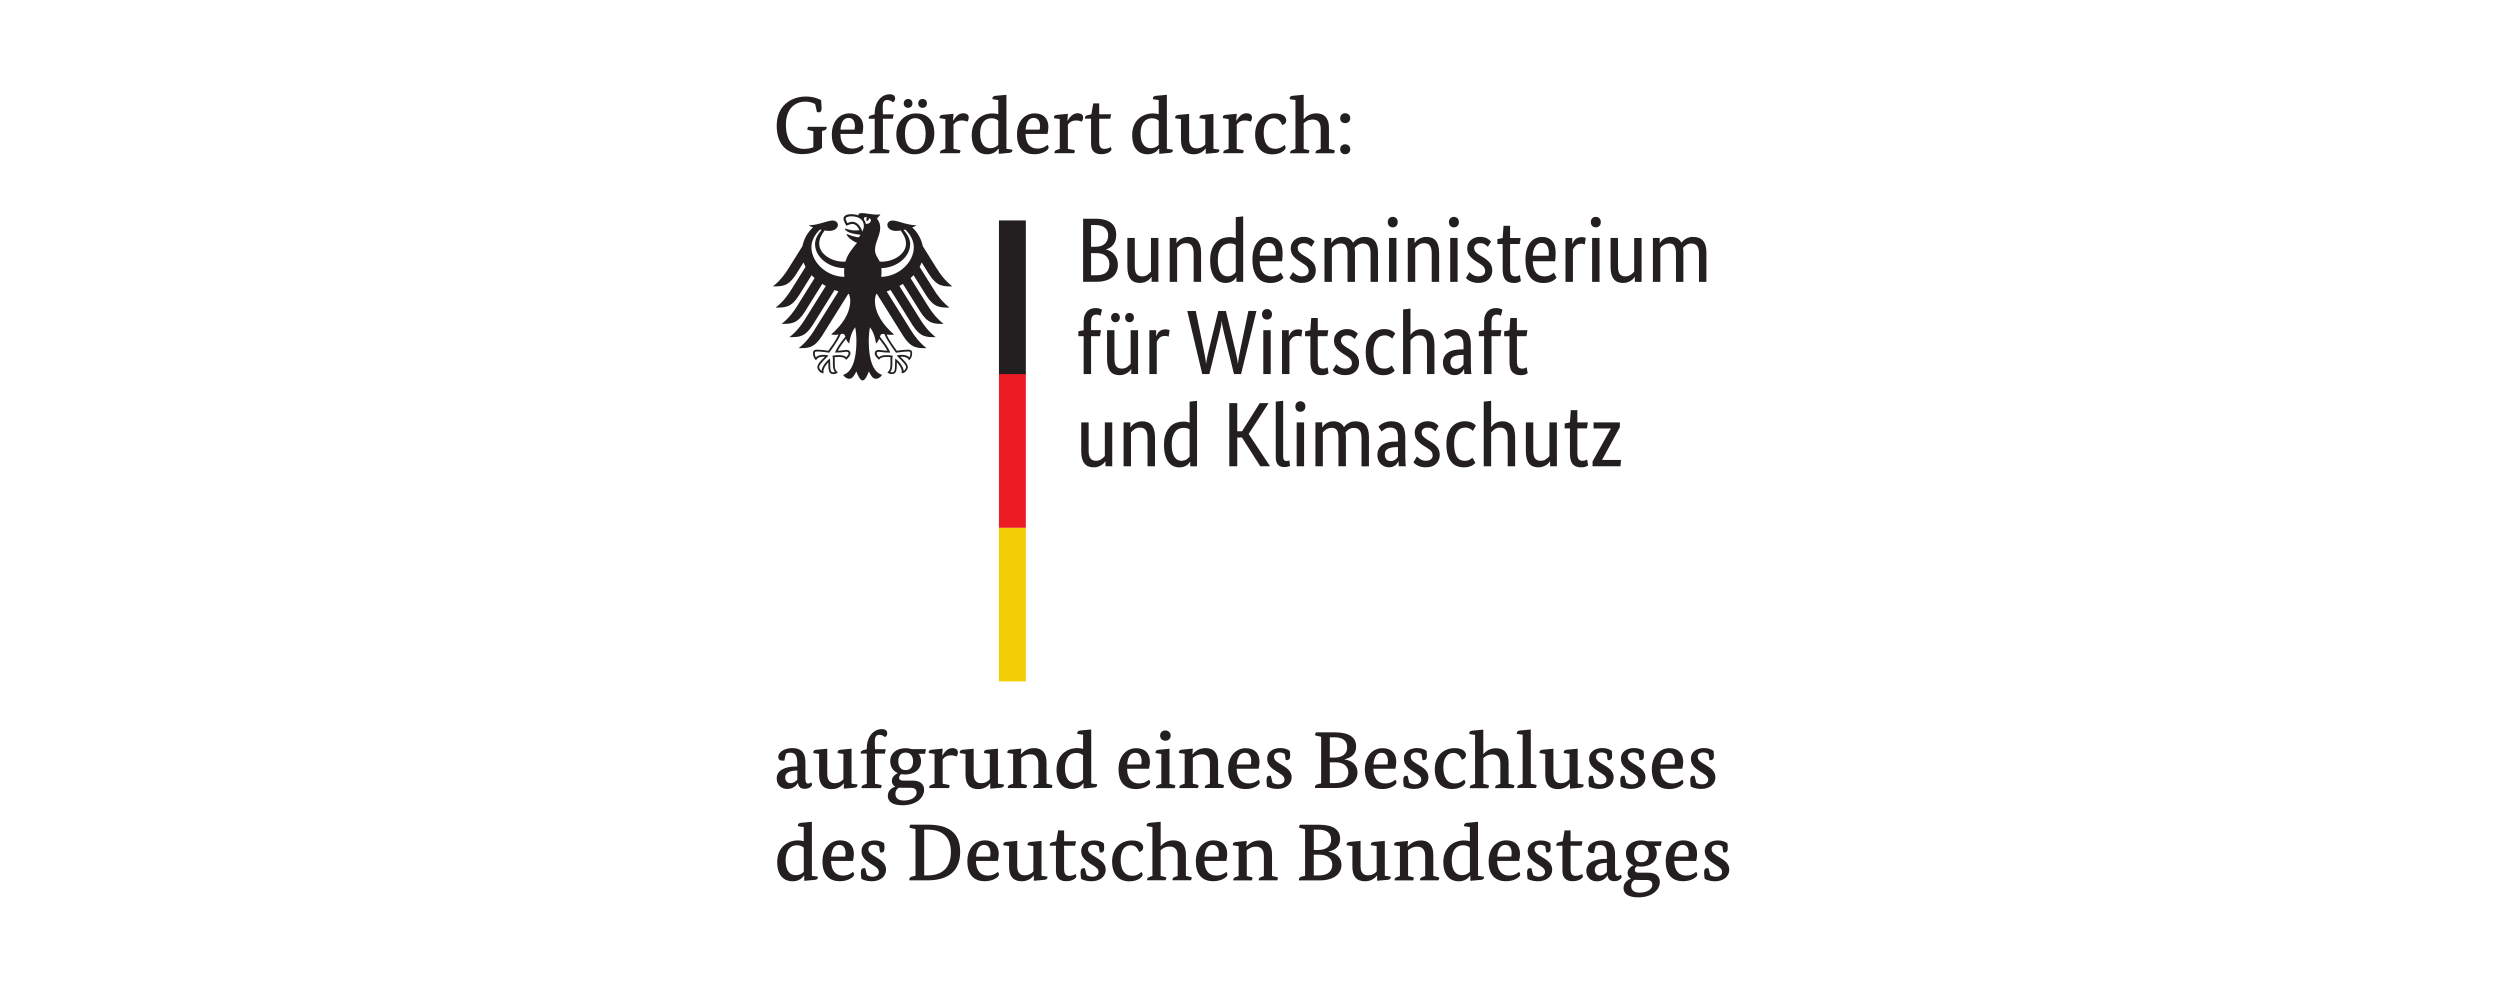<?xml version="1.0" encoding="UTF-8"?> <svg xmlns="http://www.w3.org/2000/svg" xmlns:cc="http://creativecommons.org/ns#" xmlns:dc="http://purl.org/dc/elements/1.1/" xmlns:rdf="http://www.w3.org/1999/02/22-rdf-syntax-ns#" width="65.897mm" height="26.211mm" version="1.1" viewBox="0 0 65.897 26.211"><g transform="translate(-75.336 .686)"><g transform="translate(241.93 -232.85)"><g transform="matrix(.862 0 0 .862 -21.347 33.65)"><g transform="matrix(.666 0 0 .666 -112.21 162.33)" fill="#231f20"><path d="m-47.09 106.83c-0.078-0.052-0.248-0.115-0.452-0.115-0.452 0-0.893 0.296-0.893 1.063 0 0.74 0.344 1.107 0.833 1.107 0.178 0 0.319-0.034 0.426-0.074v-0.737l-0.226-0.052c-0.037-7e-3 -0.052-0.019-0.052-0.041 0-0.034 0.026-0.078 0.041-0.111h0.844s0.004 0.023 0.004 0.041c0 0.059-0.033 0.104-0.126 0.13l-0.086 0.022v0.774c-0.1 0.089-0.374 0.289-0.918 0.289-0.652 0-1.163-0.404-1.163-1.304 0-0.963 0.715-1.341 1.329-1.341 0.393 0 0.589 0.111 0.711 0.167 0.011 0.111 0.022 0.341 0.022 0.37 0 0.115-0.034 0.189-0.13 0.189-0.03 0-0.059-7e-3 -0.085-0.015l-0.081-0.363"></path><path d="m-45.286 108c0.007-0.033 0.019-0.096 0.019-0.159 0-0.204-0.075-0.378-0.289-0.378-0.218 0-0.348 0.174-0.374 0.537zm-0.648 0.197c0.004 0.459 0.223 0.674 0.541 0.674 0.237 0 0.37-0.092 0.463-0.17 0.037 0.03 0.055 0.092 0.055 0.126 0 0.093-0.244 0.304-0.656 0.304-0.455 0-0.796-0.259-0.796-0.903 0-0.645 0.389-0.974 0.811-0.974 0.418 0 0.63 0.256 0.63 0.626 0 0.096-0.019 0.226-0.044 0.319h-1.004"></path><path d="m-43.53 107.5h-0.452v1.385l0.252 0.048c0.037 7e-3 0.052 0.018 0.052 0.048 0 0.037-0.026 0.092-0.037 0.104h-0.881s-0.004-0.022-0.004-0.033c0-0.067 0.044-0.096 0.115-0.122l0.126-0.044v-1.385h-0.274s-0.004-0.022-0.004-0.033c0-0.07 0.044-0.108 0.115-0.126l0.163-0.044v-0.037c0-0.597 0.363-0.885 0.681-0.885 0.185 0 0.259 0.082 0.259 0.196 0 0.092-0.056 0.144-0.111 0.174-0.033-0.037-0.13-0.107-0.245-0.107-0.159 0-0.215 0.089-0.215 0.307 0 0.115 0.008 0.352 0.008 0.352h0.493l-0.041 0.204"></path><path d="m-42.156 107c-0.119 0-0.204-0.082-0.204-0.2 0-0.126 0.085-0.207 0.204-0.207 0.111 0 0.197 0.082 0.197 0.207 0 0.119-0.085 0.2-0.197 0.2zm-0.814 1.192c0 0.497 0.2 0.719 0.474 0.719 0.274 0 0.477-0.215 0.477-0.711 0-0.496-0.204-0.726-0.477-0.726-0.274 0-0.474 0.219-0.474 0.718zm0.144-1.192c-0.111 0-0.2-0.082-0.2-0.2 0-0.126 0.089-0.207 0.2-0.207 0.115 0 0.2 0.082 0.2 0.207 0 0.119-0.085 0.2-0.2 0.2zm1.204 1.178c0 0.641-0.448 0.955-0.9 0.955-0.463 0-0.844-0.296-0.844-0.918 0-0.626 0.444-0.96 0.915-0.96 0.463 0 0.83 0.278 0.83 0.923"></path><path d="m-40.763 107.59h0.011c0.078-0.126 0.215-0.341 0.455-0.341 0.174 0 0.256 0.082 0.256 0.197 0 0.082-0.037 0.152-0.066 0.189-0.03-0.015-0.122-0.055-0.248-0.055-0.204 0-0.307 0.082-0.385 0.189v1.115l0.266 0.048c0.037 7e-3 0.052 0.018 0.052 0.048 0 0.037-0.03 0.092-0.037 0.104h-0.896s-0.004-0.022-0.004-0.033c0-0.067 0.044-0.096 0.115-0.122l0.13-0.044v-1.37l-0.263-0.041s-0.004-0.022-0.004-0.037c0-0.063 0.048-0.108 0.137-0.115l0.504-0.048-0.022 0.318"></path><path d="m-38.685 107.59c-0.055-0.052-0.156-0.111-0.311-0.111-0.3 0-0.522 0.215-0.522 0.704 0 0.478 0.207 0.67 0.455 0.67 0.215 0 0.33-0.1 0.378-0.156zm0.374 1.292 0.27 0.037s0.004 0.015 0.004 0.03c0 0.067-0.048 0.111-0.137 0.119l-0.489 0.044v-0.241h-0.011c-0.082 0.115-0.237 0.263-0.526 0.263-0.363 0-0.704-0.233-0.704-0.878 0-0.689 0.482-1 0.956-1 0.107 0 0.2 0.019 0.263 0.034v-0.648l-0.263-0.037s-0.004-0.026-0.004-0.041c0-0.063 0.048-0.107 0.137-0.115l0.504-0.048v2.481"></path><path d="m-36.785 108c0.007-0.033 0.018-0.096 0.018-0.159 0-0.204-0.074-0.378-0.289-0.378-0.218 0-0.348 0.174-0.374 0.537zm-0.648 0.197c0.004 0.459 0.222 0.674 0.541 0.674 0.237 0 0.37-0.092 0.463-0.17 0.037 0.03 0.056 0.092 0.056 0.126 0 0.093-0.245 0.304-0.656 0.304-0.455 0-0.796-0.259-0.796-0.903 0-0.645 0.389-0.974 0.811-0.974 0.418 0 0.63 0.256 0.63 0.626 0 0.096-0.018 0.226-0.044 0.319h-1.004"></path><path d="m-35.511 107.59h0.011c0.078-0.126 0.215-0.341 0.455-0.341 0.174 0 0.256 0.082 0.256 0.197 0 0.082-0.037 0.152-0.066 0.189-0.03-0.015-0.122-0.055-0.248-0.055-0.204 0-0.307 0.082-0.385 0.189v1.115l0.267 0.048c0.037 7e-3 0.052 0.018 0.052 0.048 0 0.037-0.03 0.092-0.037 0.104h-0.897s-0.004-0.022-0.004-0.033c0-0.067 0.045-0.096 0.115-0.122l0.13-0.044v-1.37l-0.263-0.041s-0.004-0.022-0.004-0.037c0-0.063 0.048-0.108 0.137-0.115l0.504-0.048-0.022 0.318"></path><path d="m-33.544 107.5h-0.507v1.081c0 0.167 0.052 0.304 0.237 0.304 0.144 0 0.263-0.063 0.293-0.089 0.019 0.03 0.033 0.085 0.033 0.122 0 0.037-0.129 0.211-0.467 0.211-0.337 0-0.47-0.196-0.47-0.482v-1.148h-0.278s-0.004-0.022-0.004-0.033c0-0.07 0.044-0.111 0.115-0.126l0.182-0.044 0.085-0.5h0.274v0.5h0.548l-0.041 0.204"></path><path d="m-31.318 107.59c-0.056-0.052-0.156-0.111-0.311-0.111-0.3 0-0.522 0.215-0.522 0.704 0 0.478 0.207 0.67 0.455 0.67 0.215 0 0.33-0.1 0.378-0.156zm0.374 1.292 0.27 0.037s0.004 0.015 0.004 0.03c0 0.067-0.048 0.111-0.137 0.119l-0.489 0.044v-0.241h-0.011c-0.081 0.115-0.237 0.263-0.526 0.263-0.363 0-0.704-0.233-0.704-0.878 0-0.689 0.481-1 0.955-1 0.107 0 0.2 0.019 0.263 0.034v-0.648l-0.263-0.037s-0.003-0.026-0.003-0.041c0-0.063 0.048-0.107 0.137-0.115l0.504-0.048v2.481"></path><path d="m-28.807 108.88 0.27 0.037s0.004 0.015 0.004 0.03c0 0.067-0.048 0.111-0.137 0.119l-0.489 0.044v-0.244h-0.007c-0.059 0.078-0.222 0.267-0.548 0.267-0.396 0-0.582-0.233-0.582-0.67v-0.944l-0.263-0.041s-0.004-0.022-0.004-0.037c0-0.063 0.048-0.108 0.137-0.115l0.504-0.048v1.167c0 0.337 0.178 0.415 0.341 0.415 0.189 0 0.314-0.082 0.4-0.178v-1.163l-0.263-0.041s-0.003-0.022-0.003-0.037c0-0.063 0.048-0.108 0.137-0.115l0.504-0.048v1.603"></path><path d="m-27.758 107.59h0.011c0.078-0.126 0.215-0.341 0.456-0.341 0.174 0 0.255 0.082 0.255 0.197 0 0.082-0.037 0.152-0.067 0.189-0.03-0.015-0.122-0.055-0.248-0.055-0.204 0-0.308 0.082-0.385 0.189v1.115l0.267 0.048c0.037 7e-3 0.052 0.018 0.052 0.048 0 0.037-0.03 0.092-0.037 0.104h-0.896s-0.004-0.022-0.004-0.033c0-0.067 0.045-0.096 0.115-0.122l0.13-0.044v-1.37l-0.263-0.041s-0.004-0.022-0.004-0.037c0-0.063 0.048-0.108 0.137-0.115l0.504-0.048-0.022 0.318"></path><path d="m-26.036 107.48c-0.248 0-0.463 0.178-0.463 0.663 0 0.466 0.182 0.737 0.53 0.737 0.229 0 0.363-0.119 0.422-0.178 0.033 0.033 0.059 0.092 0.059 0.126 0 0.093-0.204 0.308-0.611 0.308-0.482 0-0.793-0.304-0.793-0.915 0-0.626 0.418-0.963 0.918-0.963 0.407 0 0.511 0.2 0.511 0.308 0 0.1-0.048 0.193-0.189 0.222-0.055-0.13-0.141-0.308-0.385-0.308"></path><path d="m-24.662 107.52h0.007c0.074-0.089 0.252-0.267 0.571-0.267 0.37 0 0.581 0.219 0.581 0.652v0.981l0.215 0.048c0.037 7e-3 0.052 0.018 0.052 0.048 0 0.037-0.03 0.092-0.037 0.104h-0.841s-0.004-0.022-0.004-0.033c0-0.067 0.045-0.1 0.115-0.122l0.122-0.044v-0.937c0-0.315-0.17-0.411-0.359-0.411-0.229 0-0.352 0.1-0.422 0.17v1.178l0.207 0.048c0.037 7e-3 0.052 0.018 0.052 0.048 0 0.037-0.026 0.092-0.037 0.104h-0.841s-0.004-0.022-0.004-0.033c0-0.067 0.045-0.1 0.115-0.122l0.13-0.044v-2.248l-0.263-0.037s-0.004-0.026-0.004-0.041c0-0.063 0.048-0.107 0.137-0.115l0.507-0.048v1.122"></path><path d="m-22.758 109.13c-0.13 0-0.229-0.089-0.229-0.226 0-0.141 0.1-0.23 0.229-0.23 0.13 0 0.234 0.089 0.234 0.23 0 0.137-0.104 0.226-0.234 0.226zm0-1.426c-0.13 0-0.229-0.089-0.229-0.226 0-0.141 0.1-0.23 0.229-0.23 0.13 0 0.234 0.089 0.234 0.23 0 0.137-0.104 0.226-0.234 0.226"></path></g><g transform="matrix(.666 0 0 .666 -112.21 155.39)" fill="#231f20"><path d="m-47.998 147.85c-0.3 0.015-0.47 0.122-0.47 0.318 0 0.155 0.089 0.259 0.241 0.259 0.152 0 0.267-0.1 0.315-0.159v-0.422zm0.46 0.403c0 0.148 0.056 0.193 0.118 0.193 0.085 0 0.13-0.044 0.141-0.063 0.019 0.026 0.044 0.078 0.044 0.111 0 0.048-0.096 0.193-0.337 0.193-0.17 0-0.278-0.074-0.311-0.26h-0.008c-0.041 0.071-0.178 0.267-0.485 0.267-0.281 0-0.482-0.193-0.482-0.485 0-0.396 0.433-0.544 0.848-0.544h0.096v-0.167c0-0.337-0.089-0.47-0.319-0.47-0.085 0-0.159 0.026-0.189 0.037-0.033 0.071-0.063 0.2-0.082 0.326 0 0-0.055 4e-3 -0.085 4e-3 -0.126 0-0.196-0.059-0.196-0.174 0-0.23 0.304-0.404 0.648-0.404 0.407 0 0.596 0.222 0.596 0.641v0.796"></path><path d="m-45.423 148.45 0.27 0.037s0.004 0.015 0.004 0.03c0 0.066-0.048 0.111-0.137 0.119l-0.489 0.044v-0.245h-0.007c-0.059 0.078-0.222 0.267-0.548 0.267-0.396 0-0.581-0.233-0.581-0.67v-0.945l-0.263-0.041s-0.004-0.022-0.004-0.037c0-0.063 0.048-0.107 0.137-0.115l0.504-0.048v1.166c0 0.337 0.178 0.415 0.341 0.415 0.189 0 0.315-0.082 0.4-0.178v-1.163l-0.263-0.041s-0.004-0.022-0.004-0.037c0-0.063 0.048-0.107 0.137-0.115l0.504-0.048v1.603"></path><path d="m-43.893 147.07h-0.452v1.385l0.252 0.048c0.037 7e-3 0.052 0.018 0.052 0.048 0 0.037-0.026 0.093-0.037 0.104h-0.881s-0.004-0.022-0.004-0.033c0-0.067 0.045-0.097 0.115-0.122l0.126-0.044v-1.385h-0.274s-0.004-0.022-0.004-0.033c0-0.071 0.044-0.107 0.115-0.126l0.163-0.044v-0.037c0-0.597 0.363-0.886 0.681-0.886 0.185 0 0.259 0.082 0.259 0.196 0 0.093-0.056 0.145-0.111 0.174-0.033-0.037-0.13-0.107-0.245-0.107-0.159 0-0.215 0.089-0.215 0.307 0 0.115 0.008 0.352 0.008 0.352h0.493l-0.041 0.204"></path><path d="m-43.275 147.42c0 0.293 0.148 0.407 0.334 0.407 0.2 0 0.344-0.115 0.344-0.407 0-0.263-0.144-0.396-0.337-0.396-0.193 0-0.341 0.111-0.341 0.396zm0.163 1.222c-0.052 0-0.096-3e-3 -0.137-7e-3 -0.096 0.055-0.159 0.148-0.159 0.274 0 0.193 0.118 0.315 0.389 0.315 0.359 0 0.582-0.167 0.582-0.363 0-0.152-0.085-0.219-0.274-0.219zm1.067-1.563h-0.3c0.07 0.092 0.115 0.204 0.115 0.337 0 0.393-0.326 0.615-0.73 0.615-0.063 0-0.118-8e-3 -0.174-0.019-0.052 0.03-0.104 0.082-0.104 0.167 0 0.089 0.059 0.13 0.185 0.13h0.43c0.341 0 0.533 0.155 0.533 0.422 0 0.37-0.363 0.711-0.989 0.711-0.456 0-0.678-0.159-0.678-0.43 0-0.259 0.204-0.381 0.337-0.422v-8e-3c-0.096-0.051-0.152-0.14-0.152-0.259 0-0.215 0.196-0.315 0.267-0.352v-8e-3c-0.207-0.092-0.341-0.281-0.341-0.548 0-0.389 0.326-0.593 0.704-0.593 0.1 0 0.196 0.015 0.289 0.044h0.648l-0.041 0.211"></path><path d="m-41.26 147.16h0.011c0.078-0.126 0.215-0.341 0.455-0.341 0.174 0 0.256 0.082 0.256 0.197 0 0.081-0.037 0.152-0.067 0.189-0.03-0.015-0.122-0.055-0.248-0.055-0.204 0-0.307 0.081-0.385 0.189v1.115l0.267 0.048c0.037 7e-3 0.052 0.018 0.052 0.048 0 0.037-0.029 0.093-0.037 0.104h-0.896s-0.004-0.022-0.004-0.033c0-0.067 0.045-0.097 0.115-0.122l0.13-0.044v-1.371l-0.263-0.041s-0.004-0.022-0.004-0.037c0-0.063 0.048-0.107 0.137-0.115l0.504-0.048-0.022 0.318"></path><path d="m-38.7 148.45 0.27 0.037s0.004 0.015 0.004 0.03c0 0.066-0.048 0.111-0.137 0.119l-0.489 0.044v-0.245h-0.007c-0.059 0.078-0.222 0.267-0.548 0.267-0.396 0-0.582-0.233-0.582-0.67v-0.945l-0.263-0.041s-0.004-0.022-0.004-0.037c0-0.063 0.048-0.107 0.137-0.115l0.504-0.048v1.166c0 0.337 0.178 0.415 0.341 0.415 0.189 0 0.315-0.082 0.4-0.178v-1.163l-0.263-0.041s-0.004-0.022-0.004-0.037c0-0.063 0.048-0.107 0.137-0.115l0.504-0.048v1.603"></path><path d="m-36.47 148.45 0.218 0.048c0.037 7e-3 0.052 0.018 0.052 0.048 0 0.037-0.03 0.093-0.037 0.104h-0.841s-0.004-0.022-0.004-0.033c0-0.067 0.045-0.101 0.115-0.122l0.122-0.044v-0.937c0-0.315-0.178-0.411-0.359-0.411-0.211 0-0.348 0.1-0.426 0.163v1.185l0.211 0.048c0.037 7e-3 0.052 0.018 0.052 0.048 0 0.037-0.03 0.093-0.037 0.104h-0.84s-0.004-0.022-0.004-0.033c0-0.067 0.044-0.097 0.115-0.122l0.13-0.044v-1.371l-0.263-0.041s-0.003-0.022-0.003-0.037c0-0.063 0.048-0.107 0.137-0.115l0.504-0.048-0.022 0.259h0.011c0.1-0.108 0.267-0.282 0.607-0.282 0.363 0 0.563 0.233 0.563 0.652v0.981"></path><path d="m-34.792 147.15c-0.055-0.052-0.156-0.111-0.311-0.111-0.3 0-0.522 0.215-0.522 0.704 0 0.478 0.207 0.67 0.455 0.67 0.215 0 0.33-0.1 0.378-0.155zm0.374 1.292 0.27 0.037s0.004 0.015 0.004 0.03c0 0.066-0.048 0.111-0.137 0.119l-0.489 0.044v-0.241h-0.011c-0.082 0.115-0.237 0.263-0.526 0.263-0.363 0-0.703-0.233-0.703-0.877 0-0.689 0.482-1 0.956-1 0.107 0 0.2 0.019 0.263 0.034v-0.648l-0.263-0.037s-0.004-0.026-0.004-0.041c0-0.063 0.048-0.108 0.137-0.115l0.504-0.048v2.481"></path><path d="m-32.122 147.57c0.007-0.034 0.018-0.096 0.018-0.159 0-0.204-0.074-0.377-0.289-0.377-0.218 0-0.348 0.174-0.374 0.537zm-0.648 0.196c0.003 0.459 0.222 0.674 0.541 0.674 0.237 0 0.37-0.093 0.463-0.17 0.037 0.03 0.055 0.092 0.055 0.126 0 0.093-0.245 0.303-0.656 0.303-0.455 0-0.796-0.259-0.796-0.904 0-0.644 0.389-0.974 0.811-0.974 0.418 0 0.63 0.256 0.63 0.626 0 0.096-0.019 0.226-0.044 0.318h-1.004"></path><path d="m-31.014 146.48c-0.137 0-0.241-0.092-0.241-0.237 0-0.141 0.104-0.237 0.241-0.237 0.133 0 0.245 0.096 0.245 0.237 0 0.145-0.111 0.237-0.245 0.237zm0.189 1.978 0.218 0.048c0.037 7e-3 0.052 0.018 0.052 0.048 0 0.037-0.03 0.093-0.037 0.104h-0.848s-0.004-0.022-0.004-0.033c0-0.067 0.044-0.097 0.115-0.122l0.13-0.044v-1.371l-0.263-0.041s-0.003-0.022-0.003-0.037c0-0.063 0.048-0.107 0.137-0.115l0.504-0.048v1.611"></path><path d="m-28.592 148.45 0.218 0.048c0.037 7e-3 0.052 0.018 0.052 0.048 0 0.037-0.03 0.093-0.037 0.104h-0.841s-0.004-0.022-0.004-0.033c0-0.067 0.045-0.101 0.115-0.122l0.122-0.044v-0.937c0-0.315-0.178-0.411-0.359-0.411-0.211 0-0.348 0.1-0.426 0.163v1.185l0.211 0.048c0.037 7e-3 0.052 0.018 0.052 0.048 0 0.037-0.03 0.093-0.037 0.104h-0.841s-0.004-0.022-0.004-0.033c0-0.067 0.044-0.097 0.115-0.122l0.13-0.044v-1.371l-0.263-0.041s-0.004-0.022-0.004-0.037c0-0.063 0.048-0.107 0.137-0.115l0.504-0.048-0.022 0.259h0.011c0.1-0.108 0.267-0.282 0.607-0.282 0.363 0 0.563 0.233 0.563 0.652v0.981"></path><path d="m-27.091 147.57c0.007-0.034 0.019-0.096 0.019-0.159 0-0.204-0.074-0.377-0.289-0.377-0.218 0-0.348 0.174-0.374 0.537zm-0.648 0.196c0.004 0.459 0.223 0.674 0.541 0.674 0.237 0 0.37-0.093 0.463-0.17 0.037 0.03 0.056 0.092 0.056 0.126 0 0.093-0.244 0.303-0.656 0.303-0.455 0-0.796-0.259-0.796-0.904 0-0.644 0.389-0.974 0.811-0.974 0.418 0 0.63 0.256 0.63 0.626 0 0.096-0.019 0.226-0.044 0.318h-1.004"></path><path d="m-25.532 147.09c-0.041-0.03-0.133-0.074-0.245-0.074-0.122 0-0.248 0.052-0.248 0.207 0 0.163 0.174 0.259 0.352 0.363 0.222 0.133 0.459 0.278 0.459 0.574 0 0.304-0.252 0.533-0.659 0.533-0.207 0-0.393-0.063-0.47-0.111-0.015-0.093-0.026-0.189-0.026-0.285 0-0.148 0.041-0.208 0.152-0.208 0.018 0 0.048 4e-3 0.048 4e-3l0.078 0.315c0.037 0.026 0.145 0.074 0.252 0.074 0.181 0 0.296-0.071 0.296-0.226 0-0.159-0.178-0.248-0.344-0.352-0.226-0.145-0.452-0.289-0.452-0.607 0-0.289 0.252-0.482 0.607-0.482 0.215 0 0.367 0.074 0.433 0.137 0.007 0.051 0.015 0.13 0.015 0.204 0 0.13-0.026 0.215-0.159 0.215-0.019 0-0.044-4e-3 -0.044-4e-3l-0.044-0.278"></path><path d="m-23.217 147.47h-0.245v0.956h0.223c0.433 0 0.626-0.204 0.626-0.493 0-0.274-0.204-0.463-0.604-0.463zm-0.045-1.148h-0.2v0.933h0.196c0.422 0 0.6-0.207 0.6-0.471 0-0.303-0.189-0.463-0.596-0.463zm0.474 1.007v7e-3c0.359 0.059 0.596 0.263 0.596 0.6 0 0.415-0.341 0.714-1.007 0.714h-0.941s-0.004-0.022-0.004-0.041c0-0.059 0.03-0.111 0.126-0.133l0.156-0.037v-2.141l-0.226-0.051c-0.037-8e-3 -0.052-0.019-0.052-0.041 0-0.033 0.026-0.078 0.041-0.111h0.87c0.659 0 0.974 0.233 0.974 0.644 0 0.352-0.215 0.519-0.533 0.589"></path><path d="m-20.813 147.57c0.007-0.034 0.018-0.096 0.018-0.159 0-0.204-0.074-0.377-0.289-0.377-0.218 0-0.348 0.174-0.374 0.537zm-0.648 0.196c0.004 0.459 0.223 0.674 0.541 0.674 0.237 0 0.37-0.093 0.463-0.17 0.037 0.03 0.055 0.092 0.055 0.126 0 0.093-0.244 0.303-0.656 0.303-0.455 0-0.796-0.259-0.796-0.904 0-0.644 0.389-0.974 0.811-0.974 0.419 0 0.63 0.256 0.63 0.626 0 0.096-0.019 0.226-0.044 0.318h-1.004"></path><path d="m-19.253 147.09c-0.041-0.03-0.133-0.074-0.245-0.074-0.122 0-0.248 0.052-0.248 0.207 0 0.163 0.174 0.259 0.352 0.363 0.222 0.133 0.459 0.278 0.459 0.574 0 0.304-0.252 0.533-0.659 0.533-0.207 0-0.393-0.063-0.471-0.111-0.014-0.093-0.026-0.189-0.026-0.285 0-0.148 0.041-0.208 0.152-0.208 0.019 0 0.048 4e-3 0.048 4e-3l0.078 0.315c0.037 0.026 0.144 0.074 0.252 0.074 0.181 0 0.296-0.071 0.296-0.226 0-0.159-0.177-0.248-0.344-0.352-0.226-0.145-0.452-0.289-0.452-0.607 0-0.289 0.252-0.482 0.607-0.482 0.215 0 0.367 0.074 0.434 0.137 0.007 0.051 0.015 0.13 0.015 0.204 0 0.13-0.026 0.215-0.159 0.215-0.019 0-0.044-4e-3 -0.044-4e-3l-0.044-0.278"></path><path d="m-17.787 147.04c-0.248 0-0.463 0.178-0.463 0.663 0 0.467 0.182 0.737 0.53 0.737 0.23 0 0.363-0.118 0.422-0.178 0.033 0.033 0.059 0.092 0.059 0.126 0 0.093-0.204 0.307-0.611 0.307-0.482 0-0.793-0.303-0.793-0.914 0-0.626 0.419-0.963 0.919-0.963 0.407 0 0.511 0.2 0.511 0.307 0 0.1-0.048 0.193-0.189 0.222-0.056-0.13-0.141-0.307-0.385-0.307"></path><path d="m-16.412 147.09h0.007c0.074-0.089 0.252-0.267 0.57-0.267 0.37 0 0.581 0.218 0.581 0.652v0.981l0.215 0.048c0.037 7e-3 0.051 0.018 0.051 0.048 0 0.037-0.03 0.093-0.037 0.104h-0.841s-0.004-0.022-0.004-0.033c0-0.067 0.044-0.101 0.115-0.122l0.122-0.044v-0.937c0-0.315-0.17-0.411-0.359-0.411-0.23 0-0.352 0.1-0.422 0.17v1.178l0.207 0.048c0.037 7e-3 0.052 0.018 0.052 0.048 0 0.037-0.026 0.093-0.037 0.104h-0.841s-0.003-0.022-0.003-0.033c0-0.067 0.044-0.101 0.115-0.122l0.129-0.044v-2.248l-0.263-0.037s-0.004-0.026-0.004-0.041c0-0.063 0.048-0.108 0.137-0.115l0.507-0.048v1.122"></path><path d="m-14.235 148.45 0.215 0.048c0.037 7e-3 0.052 0.018 0.052 0.048 0 0.037-0.026 0.093-0.037 0.104h-0.845s-0.004-0.022-0.004-0.033c0-0.067 0.044-0.101 0.115-0.122l0.13-0.044v-2.248l-0.263-0.037s-0.004-0.026-0.004-0.041c0-0.063 0.048-0.108 0.137-0.115l0.504-0.048v2.489"></path><path d="m-12.082 148.45 0.27 0.037s0.004 0.015 0.004 0.03c0 0.066-0.048 0.111-0.137 0.119l-0.489 0.044v-0.245h-0.007c-0.059 0.078-0.222 0.267-0.548 0.267-0.397 0-0.582-0.233-0.582-0.67v-0.945l-0.263-0.041s-0.004-0.022-0.004-0.037c0-0.063 0.048-0.107 0.137-0.115l0.504-0.048v1.166c0 0.337 0.178 0.415 0.34 0.415 0.189 0 0.315-0.082 0.4-0.178v-1.163l-0.263-0.041s-0.004-0.022-0.004-0.037c0-0.063 0.048-0.107 0.137-0.115l0.504-0.048v1.603"></path><path d="m-10.749 147.09c-0.041-0.03-0.133-0.074-0.244-0.074-0.122 0-0.248 0.052-0.248 0.207 0 0.163 0.174 0.259 0.352 0.363 0.222 0.133 0.459 0.278 0.459 0.574 0 0.304-0.252 0.533-0.659 0.533-0.207 0-0.393-0.063-0.471-0.111-0.014-0.093-0.026-0.189-0.026-0.285 0-0.148 0.041-0.208 0.152-0.208 0.018 0 0.048 4e-3 0.048 4e-3l0.078 0.315c0.037 0.026 0.144 0.074 0.252 0.074 0.182 0 0.296-0.071 0.296-0.226 0-0.159-0.178-0.248-0.344-0.352-0.226-0.145-0.452-0.289-0.452-0.607 0-0.289 0.252-0.482 0.607-0.482 0.215 0 0.367 0.074 0.433 0.137 0.008 0.051 0.015 0.13 0.015 0.204 0 0.13-0.026 0.215-0.159 0.215-0.019 0-0.044-4e-3 -0.044-4e-3l-0.044-0.278"></path><path d="m-9.289 147.09c-0.041-0.03-0.133-0.074-0.245-0.074-0.122 0-0.248 0.052-0.248 0.207 0 0.163 0.174 0.259 0.352 0.363 0.222 0.133 0.459 0.278 0.459 0.574 0 0.304-0.252 0.533-0.659 0.533-0.207 0-0.393-0.063-0.471-0.111-0.014-0.093-0.026-0.189-0.026-0.285 0-0.148 0.041-0.208 0.152-0.208 0.019 0 0.048 4e-3 0.048 4e-3l0.078 0.315c0.037 0.026 0.144 0.074 0.252 0.074 0.181 0 0.296-0.071 0.296-0.226 0-0.159-0.178-0.248-0.344-0.352-0.226-0.145-0.452-0.289-0.452-0.607 0-0.289 0.252-0.482 0.607-0.482 0.215 0 0.367 0.074 0.434 0.137 0.007 0.051 0.015 0.13 0.015 0.204 0 0.13-0.026 0.215-0.159 0.215-0.019 0-0.044-4e-3 -0.044-4e-3l-0.044-0.278"></path><path d="m-7.638 147.57c0.007-0.034 0.019-0.096 0.019-0.159 0-0.204-0.074-0.377-0.289-0.377-0.218 0-0.348 0.174-0.374 0.537zm-0.648 0.196c0.004 0.459 0.222 0.674 0.541 0.674 0.237 0 0.37-0.093 0.463-0.17 0.037 0.03 0.055 0.092 0.055 0.126 0 0.093-0.244 0.303-0.655 0.303-0.455 0-0.796-0.259-0.796-0.904 0-0.644 0.389-0.974 0.811-0.974 0.419 0 0.63 0.256 0.63 0.626 0 0.096-0.019 0.226-0.044 0.318h-1.004"></path><path d="m-6.078 147.09c-0.041-0.03-0.133-0.074-0.244-0.074-0.122 0-0.248 0.052-0.248 0.207 0 0.163 0.174 0.259 0.352 0.363 0.222 0.133 0.459 0.278 0.459 0.574 0 0.304-0.252 0.533-0.659 0.533-0.207 0-0.393-0.063-0.47-0.111-0.015-0.093-0.026-0.189-0.026-0.285 0-0.148 0.041-0.208 0.152-0.208 0.019 0 0.048 4e-3 0.048 4e-3l0.078 0.315c0.037 0.026 0.145 0.074 0.252 0.074 0.182 0 0.296-0.071 0.296-0.226 0-0.159-0.178-0.248-0.344-0.352-0.226-0.145-0.452-0.289-0.452-0.607 0-0.289 0.252-0.482 0.607-0.482 0.215 0 0.367 0.074 0.433 0.137 0.008 0.051 0.015 0.13 0.015 0.204 0 0.13-0.026 0.215-0.159 0.215-0.018 0-0.044-4e-3 -0.044-4e-3l-0.044-0.278"></path><path d="m-47.616 151.39c-0.056-0.051-0.156-0.111-0.311-0.111-0.3 0-0.522 0.214-0.522 0.703 0 0.478 0.207 0.67 0.456 0.67 0.215 0 0.33-0.1 0.378-0.156zm0.374 1.293 0.27 0.037s0.004 0.015 0.004 0.03c0 0.066-0.048 0.111-0.137 0.118l-0.489 0.044v-0.241h-0.011c-0.081 0.115-0.237 0.263-0.526 0.263-0.363 0-0.704-0.233-0.704-0.878 0-0.689 0.481-1 0.955-1 0.107 0 0.2 0.018 0.263 0.034v-0.648l-0.263-0.037s-0.004-0.026-0.004-0.041c0-0.063 0.048-0.107 0.137-0.115l0.504-0.048v2.481"></path><path d="m-45.715 151.8c0.007-0.033 0.019-0.096 0.019-0.159 0-0.204-0.074-0.377-0.289-0.377-0.219 0-0.348 0.174-0.374 0.537zm-0.648 0.197c0.004 0.459 0.223 0.674 0.541 0.674 0.237 0 0.37-0.092 0.463-0.17 0.037 0.03 0.055 0.093 0.055 0.126 0 0.092-0.244 0.303-0.656 0.303-0.455 0-0.796-0.259-0.796-0.903 0-0.644 0.389-0.974 0.811-0.974 0.419 0 0.63 0.255 0.63 0.626 0 0.096-0.019 0.226-0.045 0.319h-1.004"></path><path d="m-44.156 151.33c-0.041-0.03-0.133-0.074-0.245-0.074-0.122 0-0.248 0.052-0.248 0.207 0 0.163 0.174 0.26 0.352 0.363 0.222 0.133 0.459 0.278 0.459 0.574 0 0.303-0.252 0.533-0.659 0.533-0.207 0-0.393-0.063-0.47-0.111-0.015-0.092-0.026-0.189-0.026-0.285 0-0.148 0.041-0.207 0.152-0.207 0.019 0 0.048 4e-3 0.048 4e-3l0.078 0.315c0.037 0.026 0.145 0.074 0.252 0.074 0.181 0 0.296-0.07 0.296-0.226 0-0.159-0.178-0.248-0.345-0.352-0.226-0.144-0.452-0.289-0.452-0.607 0-0.289 0.252-0.481 0.607-0.481 0.215 0 0.367 0.074 0.433 0.137 0.007 0.052 0.015 0.13 0.015 0.204 0 0.129-0.026 0.214-0.159 0.214-0.019 0-0.044-4e-3 -0.044-4e-3l-0.045-0.278"></path><path d="m-41.938 150.56h-0.148v2.104h0.148c0.685 0 1.078-0.359 1.078-1.078 0-0.692-0.396-1.026-1.078-1.026zm0.011 2.329h-0.837s-0.004-0.022-0.004-0.041c0-0.059 0.03-0.111 0.126-0.133l0.156-0.037v-2.141l-0.226-0.052c-0.037-7e-3 -0.052-0.018-0.052-0.041 0-0.034 0.026-0.078 0.041-0.111h0.796c0.933 0 1.492 0.348 1.492 1.241 0 0.9-0.556 1.315-1.492 1.315"></path><path d="m-39.063 151.8c0.007-0.033 0.019-0.096 0.019-0.159 0-0.204-0.074-0.377-0.289-0.377-0.218 0-0.348 0.174-0.374 0.537zm-0.648 0.197c0.004 0.459 0.223 0.674 0.541 0.674 0.237 0 0.37-0.092 0.463-0.17 0.037 0.03 0.055 0.093 0.055 0.126 0 0.092-0.244 0.303-0.656 0.303-0.455 0-0.796-0.259-0.796-0.903 0-0.644 0.389-0.974 0.811-0.974 0.419 0 0.63 0.255 0.63 0.626 0 0.096-0.019 0.226-0.045 0.319h-1.004"></path><path d="m-36.7 152.68 0.27 0.037s0.004 0.015 0.004 0.03c0 0.066-0.048 0.111-0.137 0.118l-0.489 0.044v-0.244h-0.007c-0.059 0.078-0.222 0.267-0.548 0.267-0.396 0-0.582-0.233-0.582-0.67v-0.944l-0.263-0.041s-0.004-0.023-0.004-0.037c0-0.062 0.048-0.107 0.137-0.115l0.504-0.048v1.167c0 0.337 0.178 0.415 0.341 0.415 0.189 0 0.314-0.082 0.4-0.178v-1.163l-0.263-0.041s-0.004-0.023-0.004-0.037c0-0.062 0.048-0.107 0.137-0.115l0.504-0.048v1.603"></path><path d="m-35.155 151.3h-0.508v1.081c0 0.167 0.052 0.304 0.237 0.304 0.144 0 0.263-0.063 0.293-0.089 0.019 0.03 0.033 0.085 0.033 0.122 0 0.037-0.13 0.211-0.467 0.211s-0.47-0.196-0.47-0.481v-1.148h-0.278s-0.004-0.022-0.004-0.034c0-0.07 0.044-0.111 0.115-0.126l0.182-0.044 0.085-0.5h0.274v0.5h0.548l-0.041 0.204"></path><path d="m-34.07 151.33c-0.041-0.03-0.133-0.074-0.245-0.074-0.122 0-0.248 0.052-0.248 0.207 0 0.163 0.174 0.26 0.352 0.363 0.222 0.133 0.459 0.278 0.459 0.574 0 0.303-0.252 0.533-0.659 0.533-0.207 0-0.393-0.063-0.47-0.111-0.015-0.092-0.026-0.189-0.026-0.285 0-0.148 0.041-0.207 0.152-0.207 0.019 0 0.048 4e-3 0.048 4e-3l0.078 0.315c0.037 0.026 0.145 0.074 0.252 0.074 0.181 0 0.296-0.07 0.296-0.226 0-0.159-0.178-0.248-0.345-0.352-0.226-0.144-0.452-0.289-0.452-0.607 0-0.289 0.252-0.481 0.607-0.481 0.215 0 0.367 0.074 0.433 0.137 0.007 0.052 0.015 0.13 0.015 0.204 0 0.129-0.026 0.214-0.159 0.214-0.019 0-0.044-4e-3 -0.044-4e-3l-0.045-0.278"></path><path d="m-32.603 151.28c-0.248 0-0.463 0.178-0.463 0.663 0 0.466 0.181 0.737 0.53 0.737 0.229 0 0.363-0.118 0.422-0.178 0.033 0.033 0.059 0.092 0.059 0.126 0 0.093-0.204 0.307-0.611 0.307-0.481 0-0.792-0.303-0.792-0.915 0-0.626 0.419-0.963 0.918-0.963 0.407 0 0.511 0.2 0.511 0.307 0 0.1-0.048 0.193-0.189 0.222-0.055-0.129-0.14-0.307-0.385-0.307"></path><path d="m-31.229 151.32h0.007c0.074-0.089 0.252-0.267 0.57-0.267 0.37 0 0.581 0.218 0.581 0.652v0.981l0.215 0.048c0.037 7e-3 0.052 0.018 0.052 0.048 0 0.037-0.03 0.093-0.037 0.104h-0.841s-0.004-0.022-0.004-0.033c0-0.067 0.045-0.1 0.115-0.122l0.122-0.044v-0.937c0-0.315-0.17-0.411-0.359-0.411-0.229 0-0.352 0.1-0.422 0.17v1.178l0.207 0.048c0.037 7e-3 0.052 0.018 0.052 0.048 0 0.037-0.026 0.093-0.037 0.104h-0.841s-0.003-0.022-0.003-0.033c0-0.067 0.044-0.1 0.115-0.122l0.13-0.044v-2.248l-0.263-0.037s-0.004-0.026-0.004-0.041c0-0.063 0.048-0.107 0.137-0.115l0.508-0.048v1.122"></path><path d="m-28.573 151.8c0.007-0.033 0.018-0.096 0.018-0.159 0-0.204-0.074-0.377-0.289-0.377-0.218 0-0.348 0.174-0.374 0.537zm-0.648 0.197c0.003 0.459 0.222 0.674 0.541 0.674 0.237 0 0.37-0.092 0.463-0.17 0.037 0.03 0.055 0.093 0.055 0.126 0 0.092-0.245 0.303-0.656 0.303-0.455 0-0.796-0.259-0.796-0.903 0-0.644 0.389-0.974 0.811-0.974 0.418 0 0.63 0.255 0.63 0.626 0 0.096-0.019 0.226-0.044 0.319h-1.004"></path><path d="m-26.117 152.69 0.219 0.048c0.037 7e-3 0.052 0.018 0.052 0.048 0 0.037-0.03 0.093-0.037 0.104h-0.841s-0.003-0.022-0.003-0.033c0-0.067 0.044-0.1 0.115-0.122l0.122-0.044v-0.937c0-0.315-0.178-0.411-0.359-0.411-0.211 0-0.348 0.1-0.426 0.163v1.185l0.211 0.048c0.037 7e-3 0.052 0.018 0.052 0.048 0 0.037-0.03 0.093-0.037 0.104h-0.841s-0.004-0.022-0.004-0.033c0-0.067 0.045-0.096 0.115-0.122l0.13-0.044v-1.371l-0.263-0.041s-0.004-0.023-0.004-0.037c0-0.062 0.048-0.107 0.137-0.115l0.504-0.048-0.022 0.259h0.011c0.1-0.108 0.267-0.282 0.607-0.282 0.363 0 0.563 0.233 0.563 0.652v0.981"></path><path d="m-23.954 151.71h-0.245v0.955h0.223c0.433 0 0.626-0.204 0.626-0.493 0-0.274-0.204-0.462-0.604-0.462zm-0.044-1.148h-0.2v0.933h0.196c0.422 0 0.6-0.207 0.6-0.47 0-0.304-0.189-0.463-0.596-0.463zm0.474 1.007v8e-3c0.359 0.059 0.596 0.263 0.596 0.6 0 0.415-0.341 0.715-1.007 0.715h-0.941s-0.004-0.022-0.004-0.041c0-0.059 0.03-0.111 0.126-0.133l0.156-0.037v-2.141l-0.226-0.052c-0.037-7e-3 -0.052-0.018-0.052-0.041 0-0.034 0.026-0.078 0.041-0.111h0.87c0.659 0 0.974 0.234 0.974 0.645 0 0.352-0.215 0.519-0.533 0.589"></path><path d="m-20.939 152.68 0.271 0.037s0.004 0.015 0.004 0.03c0 0.066-0.048 0.111-0.137 0.118l-0.489 0.044v-0.244h-0.007c-0.059 0.078-0.222 0.267-0.548 0.267-0.397 0-0.581-0.233-0.581-0.67v-0.944l-0.263-0.041s-0.004-0.023-0.004-0.037c0-0.062 0.048-0.107 0.137-0.115l0.504-0.048v1.167c0 0.337 0.178 0.415 0.341 0.415 0.189 0 0.315-0.082 0.4-0.178v-1.163l-0.263-0.041s-0.004-0.023-0.004-0.037c0-0.062 0.048-0.107 0.137-0.115l0.503-0.048v1.603"></path><path d="m-18.709 152.69 0.218 0.048c0.037 7e-3 0.052 0.018 0.052 0.048 0 0.037-0.03 0.093-0.037 0.104h-0.841s-0.004-0.022-0.004-0.033c0-0.067 0.045-0.1 0.115-0.122l0.122-0.044v-0.937c0-0.315-0.178-0.411-0.359-0.411-0.211 0-0.349 0.1-0.426 0.163v1.185l0.211 0.048c0.037 7e-3 0.052 0.018 0.052 0.048 0 0.037-0.03 0.093-0.037 0.104h-0.841s-0.004-0.022-0.004-0.033c0-0.067 0.044-0.096 0.115-0.122l0.129-0.044v-1.371l-0.263-0.041s-0.004-0.023-0.004-0.037c0-0.062 0.048-0.107 0.137-0.115l0.503-0.048-0.022 0.259h0.011c0.1-0.108 0.267-0.282 0.607-0.282 0.363 0 0.563 0.233 0.563 0.652v0.981"></path><path d="m-17.031 151.39c-0.056-0.051-0.156-0.111-0.311-0.111-0.3 0-0.522 0.214-0.522 0.703 0 0.478 0.207 0.67 0.455 0.67 0.215 0 0.33-0.1 0.378-0.156zm0.374 1.293 0.27 0.037s0.004 0.015 0.004 0.03c0 0.066-0.048 0.111-0.137 0.118l-0.489 0.044v-0.241h-0.011c-0.081 0.115-0.237 0.263-0.526 0.263-0.363 0-0.704-0.233-0.704-0.878 0-0.689 0.482-1 0.955-1 0.108 0 0.2 0.018 0.263 0.034v-0.648l-0.263-0.037s-0.003-0.026-0.003-0.041c0-0.063 0.048-0.107 0.137-0.115l0.504-0.048v2.481"></path><path d="m-15.131 151.8c0.007-0.033 0.018-0.096 0.018-0.159 0-0.204-0.074-0.377-0.289-0.377-0.219 0-0.348 0.174-0.374 0.537zm-0.648 0.197c0.004 0.459 0.222 0.674 0.541 0.674 0.237 0 0.37-0.092 0.463-0.17 0.037 0.03 0.055 0.093 0.055 0.126 0 0.092-0.244 0.303-0.655 0.303-0.455 0-0.796-0.259-0.796-0.903 0-0.644 0.389-0.974 0.811-0.974 0.418 0 0.63 0.255 0.63 0.626 0 0.096-0.019 0.226-0.044 0.319h-1.004"></path><path d="m-13.571 151.33c-0.041-0.03-0.133-0.074-0.244-0.074-0.122 0-0.248 0.052-0.248 0.207 0 0.163 0.174 0.26 0.352 0.363 0.222 0.133 0.459 0.278 0.459 0.574 0 0.303-0.252 0.533-0.659 0.533-0.207 0-0.393-0.063-0.47-0.111-0.015-0.092-0.026-0.189-0.026-0.285 0-0.148 0.041-0.207 0.152-0.207 0.018 0 0.048 4e-3 0.048 4e-3l0.078 0.315c0.037 0.026 0.145 0.074 0.252 0.074 0.181 0 0.296-0.07 0.296-0.226 0-0.159-0.178-0.248-0.345-0.352-0.226-0.144-0.452-0.289-0.452-0.607 0-0.289 0.252-0.481 0.607-0.481 0.215 0 0.367 0.074 0.433 0.137 0.007 0.052 0.015 0.13 0.015 0.204 0 0.129-0.026 0.214-0.159 0.214-0.019 0-0.044-4e-3 -0.044-4e-3l-0.044-0.278"></path><path d="m-11.901 151.3h-0.507v1.081c0 0.167 0.052 0.304 0.237 0.304 0.144 0 0.263-0.063 0.292-0.089 0.019 0.03 0.034 0.085 0.034 0.122 0 0.037-0.13 0.211-0.467 0.211-0.337 0-0.47-0.196-0.47-0.481v-1.148h-0.278s-0.004-0.022-0.004-0.034c0-0.07 0.044-0.111 0.115-0.126l0.181-0.044 0.085-0.5h0.274v0.5h0.548l-0.041 0.204"></path><path d="m-10.827 152.09c-0.3 0.015-0.47 0.122-0.47 0.318 0 0.156 0.089 0.259 0.241 0.259s0.267-0.1 0.315-0.159v-0.422zm0.46 0.404c0 0.148 0.055 0.193 0.119 0.193 0.085 0 0.129-0.044 0.141-0.063 0.018 0.026 0.044 0.078 0.044 0.111 0 0.048-0.096 0.193-0.337 0.193-0.17 0-0.278-0.074-0.311-0.26h-0.008c-0.041 0.071-0.178 0.267-0.485 0.267-0.282 0-0.482-0.193-0.482-0.485 0-0.396 0.433-0.545 0.848-0.545h0.097v-0.166c0-0.337-0.089-0.47-0.319-0.47-0.085 0-0.159 0.026-0.189 0.037-0.034 0.07-0.063 0.2-0.081 0.326 0 0-0.056 4e-3 -0.085 4e-3 -0.126 0-0.196-0.059-0.196-0.174 0-0.23 0.303-0.403 0.648-0.403 0.407 0 0.596 0.222 0.596 0.64v0.797"></path><path d="m-9.493 151.65c0 0.293 0.148 0.407 0.333 0.407 0.2 0 0.345-0.115 0.345-0.407 0-0.263-0.145-0.396-0.338-0.396-0.192 0-0.34 0.111-0.34 0.396zm0.163 1.222c-0.052 0-0.096-4e-3 -0.137-7e-3 -0.097 0.055-0.159 0.148-0.159 0.274 0 0.193 0.119 0.315 0.389 0.315 0.359 0 0.582-0.167 0.582-0.363 0-0.152-0.085-0.218-0.274-0.218zm1.066-1.563h-0.3c0.071 0.092 0.115 0.204 0.115 0.337 0 0.392-0.326 0.614-0.73 0.614-0.063 0-0.119-7e-3 -0.174-0.018-0.052 0.03-0.104 0.081-0.104 0.166 0 0.089 0.059 0.13 0.185 0.13h0.429c0.341 0 0.533 0.155 0.533 0.422 0 0.37-0.363 0.711-0.989 0.711-0.455 0-0.678-0.159-0.678-0.43 0-0.259 0.204-0.381 0.337-0.422v-7e-3c-0.096-0.052-0.152-0.141-0.152-0.259 0-0.214 0.196-0.315 0.267-0.352v-7e-3c-0.207-0.092-0.341-0.281-0.341-0.548 0-0.389 0.326-0.593 0.704-0.593 0.1 0 0.197 0.015 0.289 0.044h0.648l-0.041 0.211"></path><path d="m-7 151.8c0.007-0.033 0.019-0.096 0.019-0.159 0-0.204-0.074-0.377-0.289-0.377-0.218 0-0.348 0.174-0.374 0.537zm-0.648 0.197c0.004 0.459 0.223 0.674 0.541 0.674 0.237 0 0.37-0.092 0.463-0.17 0.037 0.03 0.055 0.093 0.055 0.126 0 0.092-0.244 0.303-0.655 0.303-0.455 0-0.796-0.259-0.796-0.903 0-0.644 0.389-0.974 0.811-0.974 0.418 0 0.63 0.255 0.63 0.626 0 0.096-0.019 0.226-0.044 0.319h-1.004"></path><path d="m-5.441 151.33c-0.041-0.03-0.133-0.074-0.244-0.074-0.122 0-0.248 0.052-0.248 0.207 0 0.163 0.174 0.26 0.352 0.363 0.222 0.133 0.459 0.278 0.459 0.574 0 0.303-0.252 0.533-0.659 0.533-0.207 0-0.393-0.063-0.47-0.111-0.015-0.092-0.026-0.189-0.026-0.285 0-0.148 0.041-0.207 0.152-0.207 0.019 0 0.048 4e-3 0.048 4e-3l0.078 0.315c0.037 0.026 0.145 0.074 0.252 0.074 0.181 0 0.296-0.07 0.296-0.226 0-0.159-0.178-0.248-0.345-0.352-0.226-0.144-0.452-0.289-0.452-0.607 0-0.289 0.252-0.481 0.607-0.481 0.215 0 0.367 0.074 0.434 0.137 0.007 0.052 0.015 0.13 0.015 0.204 0 0.129-0.026 0.214-0.159 0.214-0.019 0-0.044-4e-3 -0.044-4e-3l-0.044-0.278"></path></g><g transform="matrix(.666 0 0 .666 -112.21 159.04)"><path d="m-37.948 131.22h0.529v7.056h-1.235v-7.056h0.706" fill="#f2cf04"></path><path d="m-37.948 124.13h0.529v7.091h-1.235v-7.091h0.706" fill="#ed1c24"></path><g fill="#231f20"><path d="m-44.06 119.7c0.009-0.079 0.015-0.161 0.015-0.244 0-0.045 3.88e-4 -0.098-0.005-0.158 0.703-0.01 1.32-0.516 1.32-1.099 0-0.296-0.193-0.52-0.302-0.654 0.025-5e-3 0.049-0.011 0.074-0.017 0.103 0.09 0.395 0.408 0.395 0.81 0 0.699-0.699 1.348-1.496 1.362zm-0.708-2.434c-0.013-0.078-0.043-0.148-0.088-0.209 0.002-0.071 0.032-0.139 0.146-0.083-0.062 0.064-0.014 0.176-0.014 0.176s0.127-0.059 0.101-0.143c0.188 0.045 0.053 0.298-0.145 0.259zm-0.163 0.359c-0.025-0.105-0.079-0.212-0.147-0.293-0.062-0.073-0.165-0.16-0.303-0.16-0.063 0-0.169 0.03-0.236 0.058-0.025-0.045-0.074-0.156-0.074-0.206 0-0.051 0.087-0.103 0.252-0.103 0.364 0 0.582 0.165 0.582 0.441 0 0.097-0.038 0.185-0.073 0.264zm0.935 4.692c0.042 0 0.063 7e-3 0.087 0.016 0.105 0.285 0.509 0.823 0.526 0.846l0.004 5e-3 0.006-1e-3c0.099-0.016 0.352-0.054 0.564-0.054h0.005c0.023 0 0.049 0 0.066 0.016 0.014 0.014 0.021 0.038 0.021 0.072 0 0.053-0.022 0.143-0.049 0.181-0.074-0.081-0.194-0.117-0.387-0.117-0.058 0-0.126 0.017-0.163 0.027l-0.015 4e-3 -0.017 5e-3 0.111 0.111c0.171 0.171 0.32 0.319 0.32 0.418 0 0.059-0.058 0.137-0.111 0.171-0.011-0.18-0.194-0.422-0.371-0.557l-0.015-0.011-0.003 0.063c-0.003 0.043-0.006 0.108-0.006 0.177 0 0.343-0.035 0.395-0.154 0.395-0.018 0-0.046-5e-3 -0.064-0.012 0.067-0.083 0.094-0.192 0.094-0.384l-0.001-0.088-8.11e-4 -0.072c0-0.078 0.008-0.137 0.014-0.183l0.004-0.026-0.019-2e-3c-0.056-8e-3 -0.159-0.022-0.238-0.022-0.169 0-0.285 0.015-0.368 0.094-0.055-0.044-0.111-0.121-0.111-0.17 0-0.072 0.045-0.077 0.103-0.077 0.03 0 0.057 4e-3 0.095 9e-3 0.073 0.011 0.183 0.027 0.409 0.027h0.014l-0.004-0.014c-0.057-0.164-0.215-0.403-0.467-0.709 0.023-0.082 0.045-0.135 0.124-0.135zm-2.178 0.845-0.005 0.014h0.014c0.226 0 0.336-0.016 0.409-0.027 0.038-5e-3 0.066-9e-3 0.095-9e-3 0.058 0 0.103 5e-3 0.103 0.077 0 0.049-0.057 0.125-0.111 0.17-0.084-0.079-0.199-0.094-0.368-0.094-0.079 0-0.183 0.014-0.238 0.022l-0.009 1e-3 -0.01 1e-3 0.003 0.026c0.007 0.047 0.015 0.105 0.015 0.183l-9.52e-4 0.072-8.47e-4 0.088c0 0.192 0.026 0.302 0.093 0.384-0.017 7e-3 -0.045 0.012-0.064 0.012-0.119 0-0.154-0.052-0.154-0.395 0-0.069-0.004-0.134-0.006-0.177l-0.003-0.064-0.015 0.012c-0.177 0.135-0.36 0.376-0.371 0.557-0.053-0.034-0.111-0.111-0.111-0.171 0-0.098 0.148-0.247 0.319-0.418l0.099-0.098 0.012-0.013-0.032-8e-3c-0.037-0.01-0.105-0.027-0.163-0.027-0.193 0-0.313 0.036-0.387 0.117-0.026-0.038-0.049-0.128-0.049-0.181 0-0.034 0.007-0.059 0.02-0.072 0.017-0.016 0.043-0.016 0.066-0.016h0.005c0.212 0 0.465 0.038 0.564 0.054l0.006 1e-3 0.004-5e-3c0.017-0.023 0.421-0.561 0.526-0.846 0.024-9e-3 0.045-0.016 0.087-0.016 0.08 0 0.102 0.054 0.125 0.135-0.253 0.307-0.41 0.545-0.467 0.709zm-1.091-4.824c0-0.402 0.292-0.72 0.395-0.81 0.025 6e-3 0.049 0.012 0.074 0.017-0.109 0.133-0.302 0.357-0.302 0.654 0 0.588 0.629 1.099 1.341 1.099-0.005 0.05-0.007 0.103-0.007 0.158 0 0.087 0.005 0.168 0.014 0.244-0.805-5e-3 -1.514-0.658-1.514-1.362zm5.4 1.239c0.361 0.571 0.644 0.562 1.071 0.562-0.353-0.271-0.587-0.617-0.698-0.794l-0.66-1.056c-0.064-0.326-0.233-0.631-0.485-0.858 0.085-0.032 0.155-0.066 0.198-0.098-0.431 0-0.858-0.219-1.093-0.219-0.151 0-0.248 0.09-0.248 0.21 0.01 0.133 0.147 0.268 0.399 0.268 0.057 0 0.131-7e-3 0.211-0.021 0.137 0.191 0.247 0.363 0.247 0.61 0 0.462-0.553 0.822-1.11 0.822-0.032 0-0.061-1e-3 -0.093-4e-3 -0.051-0.114-0.219-0.307-0.219-0.525 0-0.367 0.239-0.667 0.239-1.031 0-0.226-0.11-0.366-0.153-0.424 0.069-0.064 0.143-0.142 0.161-0.195-0.04 0.017-0.087 0.019-0.156 0.019-0.267 0-0.485-0.07-0.698-0.07-0.121 0-0.154 0.038-0.154 0.073 0 0.013 0.002 0.026 0.005 0.033-0.045-0.018-0.088-0.029-0.138-0.039-0.063-0.012-0.13-0.018-0.202-0.018-0.258 0-0.35 0.108-0.35 0.201 0 0.079 0.062 0.222 0.132 0.331 0.101-0.05 0.221-0.085 0.277-0.085 0.137 0 0.259 0.131 0.323 0.285-0.092 0.011-0.11 0.015-0.203 0.015-0.251 0-0.423-0.09-0.458-0.09-0.003 0-0.01 2e-3 -0.01 7e-3 0 0.035 0.071 0.129 0.212 0.18 0.185 0.068 0.462 0.096 0.509 0.104 0 8e-3 -0.047 0.096-0.099 0.112-0.011 4e-3 -0.02 4e-3 -0.033 1e-3 -0.193-0.038-0.248-0.054-0.493-0.148-0.008-3e-3 -0.012 2e-3 -0.012 0.01 0 0.097 0.251 0.311 0.476 0.393-0.188 0.24-0.423 0.485-0.533 0.86-0.031 2e-3 -0.062 4e-3 -0.093 4e-3 -0.558 0-1.11-0.36-1.11-0.822 0-0.246 0.111-0.419 0.248-0.61 0.08 0.013 0.153 0.021 0.211 0.021 0.253 0 0.39-0.135 0.4-0.268 0-0.119-0.097-0.21-0.249-0.21-0.235 0-0.661 0.219-1.093 0.219 0.043 0.032 0.113 0.066 0.198 0.098-0.252 0.227-0.421 0.531-0.485 0.858l-0.66 1.056c-0.111 0.177-0.345 0.524-0.699 0.794 0.427 0 0.71 0.01 1.071-0.562l0.338-0.541c0.025 0.07 0.056 0.139 0.092 0.206l-0.673 1.076c-0.112 0.179-0.344 0.522-0.699 0.794 0.427 0 0.71 0.01 1.071-0.561l0.579-0.927c0.043 0.046 0.089 0.091 0.137 0.134l-0.817 1.308c-0.112 0.179-0.343 0.521-0.698 0.794 0.427 0 0.71 0.01 1.071-0.561l0.796-1.275c0.053 0.033 0.106 0.065 0.162 0.096l-0.972 1.556c-0.112 0.179-0.343 0.521-0.698 0.794 0.427 0 0.71 0.01 1.071-0.561l1.001-1.603c0.059 0.023 0.119 0.045 0.181 0.064l-1.131 1.811c-0.111 0.176-0.347 0.524-0.698 0.794 0.427 0 0.71 0.01 1.071-0.561l1.206-1.93c0.012 2e-3 0.024 4e-3 0.036 7e-3 0.033 0.104 0.056 0.201 0.056 0.299 0 0.606-0.398 1.142-0.876 1.555 0.03 0.013 0.084 0.018 0.133 0.018 0.099 0 0.162-5e-3 0.207-0.013-0.111 0.251-0.348 0.576-0.468 0.744-0.156-0.028-0.384-0.05-0.533-0.05-0.156 0-0.173 0.091-0.173 0.173 0 0.141 0.066 0.254 0.143 0.317 0.029-0.072 0.087-0.169 0.375-0.169 0.005 0 0.015 7.1e-4 0.029 2e-3 -0.084 0.094-0.348 0.307-0.348 0.478 0 0.114 0.125 0.284 0.289 0.284-0.01-0.037-0.008-0.07-0.008-0.096 0-0.139 0.123-0.302 0.227-0.415-0.003 0.034-0.002 0.03-0.002 0.07 0 0.328 0.03 0.479 0.238 0.479 0.102 0 0.173-0.056 0.197-0.073-0.135-0.125-0.142-0.223-0.142-0.407 3.88e-4 -0.048 5.29e-4 -0.095 0.001-0.159 5.29e-4 -0.042-1.41e-4 -0.098-7e-3 -0.138 0.075-0.011 0.105-0.011 0.162-0.011 0 0 0.296-0.023 0.368 0.131 0.08-0.074 0.197-0.178 0.197-0.293 0-0.075-0.036-0.161-0.189-0.161-0.058 0-0.239 0.035-0.391 0.035 0.041-0.091 0.223-0.357 0.38-0.55 0.024 0.075 0.061 0.156 0.144 0.222 0.011-0.124 0.084-0.516 0.278-0.746 0.022 0.155 0.053 0.314 0.053 0.65 0 0.816-0.196 1.419-0.613 1.534 0.054 0.094 0.169 0.179 0.288 0.179 0.152 0 0.235-0.172 0.32-0.335 0.044 0.12 0.166 0.414 0.288 0.414 0.122 0 0.244-0.294 0.288-0.414 0.085 0.163 0.168 0.335 0.32 0.335 0.119 0 0.234-0.085 0.288-0.179-0.417-0.115-0.613-0.718-0.613-1.534 0-0.335 0.03-0.495 0.053-0.65 0.194 0.23 0.267 0.622 0.278 0.746 0.083-0.066 0.12-0.147 0.144-0.222 0.158 0.193 0.339 0.459 0.38 0.55-0.152 0-0.334-0.035-0.392-0.035-0.153 0-0.188 0.086-0.188 0.161 0 0.115 0.117 0.219 0.197 0.293 0.071-0.154 0.368-0.131 0.368-0.131 0.057 0 0.088 0 0.162 0.011-7e-3 0.04-0.007 0.096-0.007 0.138 6.7e-4 0.065 8.12e-4 0.112 0.001 0.159 0 0.185-0.007 0.282-0.142 0.407 0.024 0.017 0.095 0.073 0.197 0.073 0.209 0 0.238-0.151 0.238-0.479 0-0.04 0.001-0.036-0.002-0.07 0.104 0.113 0.227 0.276 0.227 0.415 0 0.025 0.001 0.059-0.009 0.096 0.164 0 0.289-0.17 0.289-0.284 0-0.171-0.263-0.385-0.348-0.478 0.014-1e-3 0.023-2e-3 0.029-2e-3 0.288 0 0.346 0.097 0.375 0.169 0.077-0.063 0.143-0.175 0.143-0.317 0-0.082-0.018-0.173-0.173-0.173-0.149 0-0.376 0.022-0.533 0.05-0.12-0.168-0.357-0.493-0.468-0.744 0.045 8e-3 0.108 0.013 0.207 0.013 0.049 0 0.103-5e-3 0.133-0.018-0.478-0.413-0.876-0.949-0.876-1.555 0-0.097 0.023-0.194 0.056-0.299 0.012-2e-3 0.024-5e-3 0.037-7e-3l1.206 1.93c0.361 0.57 0.644 0.561 1.071 0.561-0.351-0.27-0.587-0.617-0.698-0.794l-1.132-1.811c0.061-0.019 0.121-0.041 0.181-0.064l1.001 1.603c0.361 0.571 0.644 0.561 1.071 0.561-0.355-0.273-0.586-0.615-0.698-0.794l-0.972-1.556c0.055-0.03 0.109-0.063 0.161-0.096l0.797 1.275c0.361 0.571 0.644 0.561 1.071 0.561-0.355-0.272-0.586-0.615-0.698-0.794l-0.817-1.308c0.048-0.043 0.094-0.088 0.137-0.134l0.579 0.927c0.361 0.571 0.644 0.561 1.071 0.561-0.355-0.272-0.586-0.616-0.699-0.794l-0.673-1.076c0.036-0.067 0.067-0.135 0.092-0.206l0.338 0.541"></path><path d="m-37.419 117.11v7.056h-1.235v-7.056h1.235"></path><path d="m-10.145 126.6-0.814 1.499v8e-3h0.869l-0.029 0.29h-1.281v-0.218l0.84-1.511v-8e-3h-0.793v-0.277h1.209zm-1.511 0.059h-0.441v1.117c0 0.143 0.018 0.24 0.054 0.292 0.036 0.052 0.098 0.078 0.185 0.078 0.05 0 0.094-7e-3 0.13-0.021 0.036-0.014 0.063-0.027 0.08-0.038l0.046 0.273c-0.014 0.011-0.048 0.029-0.101 0.052-0.053 0.024-0.125 0.036-0.214 0.036-0.174 0-0.303-0.048-0.39-0.145-0.087-0.097-0.13-0.257-0.13-0.481v-1.163h-0.243v-0.227l0.243-0.05 0.038-0.563h0.302v0.563h0.483zm-1.381 1.738h-0.311v-0.227h-0.008c-0.009 0.017-0.027 0.041-0.055 0.073-0.028 0.032-0.064 0.063-0.107 0.092-0.043 0.029-0.096 0.055-0.158 0.078-0.061 0.022-0.13 0.034-0.206 0.034-0.09 0-0.17-0.013-0.241-0.04-0.071-0.027-0.132-0.069-0.183-0.128-0.05-0.059-0.089-0.135-0.115-0.229-0.026-0.094-0.04-0.209-0.04-0.346v-1.322h0.34v1.297c0 0.168 0.027 0.288 0.082 0.359 0.055 0.071 0.139 0.107 0.254 0.107 0.098 0 0.181-0.025 0.248-0.073 0.067-0.049 0.12-0.097 0.159-0.145v-1.545h0.34zm-2.259 0v-1.297c0-0.171-0.029-0.293-0.086-0.367-0.058-0.074-0.145-0.111-0.262-0.111-0.101 0-0.184 0.025-0.252 0.076-0.067 0.05-0.12 0.099-0.159 0.147v1.553h-0.34v-2.968l0.34-0.038v1.196h0.009c0.011-0.017 0.029-0.039 0.053-0.067 0.024-0.028 0.056-0.056 0.098-0.084s0.093-0.052 0.153-0.073c0.06-0.021 0.131-0.032 0.212-0.032 0.176 0 0.316 0.058 0.42 0.172 0.104 0.115 0.156 0.305 0.156 0.571v1.322zm-1.599-1.625c-0.009-8e-3 -0.022-0.021-0.04-0.038-0.018-0.017-0.041-0.034-0.069-0.05-0.028-0.017-0.062-0.031-0.101-0.044-0.039-0.013-0.084-0.019-0.134-0.019-0.073 0-0.14 0.013-0.204 0.04-0.063 0.027-0.117 0.069-0.164 0.128-0.046 0.059-0.083 0.135-0.109 0.229-0.027 0.094-0.04 0.208-0.04 0.342 0 0.148 0.012 0.273 0.036 0.374 0.024 0.101 0.056 0.181 0.098 0.241 0.042 0.06 0.093 0.104 0.153 0.13 0.06 0.027 0.127 0.04 0.199 0.04 0.103 0 0.183-0.018 0.237-0.055 0.055-0.036 0.093-0.066 0.115-0.088l0.139 0.235c-0.014 0.017-0.034 0.037-0.061 0.061-0.027 0.024-0.061 0.047-0.103 0.069-0.042 0.022-0.093 0.041-0.153 0.057-0.06 0.015-0.129 0.023-0.208 0.023-0.112 0-0.217-0.018-0.315-0.055-0.098-0.036-0.183-0.097-0.256-0.181-0.073-0.084-0.13-0.193-0.172-0.327-0.042-0.134-0.063-0.301-0.063-0.5 0-0.193 0.025-0.357 0.075-0.491 0.05-0.134 0.116-0.243 0.197-0.326 0.081-0.083 0.171-0.143 0.271-0.18 0.099-0.038 0.199-0.057 0.3-0.057 0.075 0 0.142 7e-3 0.199 0.021 0.058 0.014 0.106 0.031 0.147 0.052 0.041 0.021 0.074 0.043 0.101 0.067 0.026 0.024 0.048 0.044 0.065 0.061zm-1.721 0.017c-0.023-0.025-0.063-0.059-0.122-0.103-0.059-0.043-0.136-0.065-0.231-0.065-0.09 0-0.158 0.021-0.206 0.063-0.048 0.042-0.071 0.092-0.071 0.151 0 0.075 0.022 0.138 0.065 0.187 0.043 0.049 0.11 0.101 0.2 0.157l0.126 0.075c0.137 0.081 0.245 0.169 0.323 0.262 0.078 0.094 0.117 0.215 0.117 0.363 0 0.159-0.055 0.294-0.166 0.403-0.11 0.109-0.269 0.164-0.477 0.164-0.081 0-0.152-8e-3 -0.214-0.025-0.062-0.017-0.116-0.036-0.162-0.059-0.046-0.022-0.085-0.047-0.115-0.073-0.031-0.027-0.056-0.051-0.075-0.073l0.164-0.269c0.017 0.017 0.037 0.036 0.061 0.059 0.024 0.022 0.052 0.044 0.086 0.065 0.034 0.021 0.071 0.038 0.113 0.052 0.042 0.014 0.091 0.021 0.147 0.021 0.101 0 0.178-0.022 0.231-0.067 0.053-0.045 0.08-0.099 0.08-0.164 0-0.048-0.006-0.089-0.019-0.124-0.012-0.035-0.031-0.067-0.056-0.095-0.025-0.028-0.056-0.055-0.092-0.08-0.036-0.025-0.078-0.053-0.126-0.084l-0.126-0.08c-0.126-0.081-0.225-0.166-0.296-0.256-0.071-0.09-0.107-0.204-0.107-0.344 0-0.075 0.014-0.145 0.044-0.208 0.029-0.063 0.071-0.118 0.124-0.164 0.053-0.046 0.115-0.083 0.187-0.109 0.071-0.027 0.148-0.04 0.229-0.04 0.078 0 0.145 8e-3 0.201 0.023 0.056 0.015 0.104 0.035 0.145 0.059 0.041 0.024 0.074 0.048 0.101 0.071 0.026 0.024 0.048 0.044 0.065 0.061zm-2.053 1.369c0.048 0 0.09-7e-3 0.126-0.021 0.036-0.014 0.068-0.031 0.095-0.05 0.026-0.02 0.049-0.041 0.067-0.065 0.018-0.024 0.034-0.044 0.048-0.061v-0.445l-0.109 4e-3c-0.162 5e-3 -0.285 0.034-0.369 0.084-0.084 0.05-0.126 0.132-0.126 0.243 0 0.103 0.024 0.181 0.072 0.233 0.047 0.052 0.113 0.078 0.197 0.078zm-0.609-0.273c0-0.118 0.023-0.216 0.067-0.294 0.045-0.078 0.105-0.142 0.18-0.191 0.076-0.049 0.165-0.084 0.267-0.105 0.102-0.021 0.211-0.032 0.325-0.032h0.105v-0.193c0-0.171-0.03-0.288-0.09-0.353-0.06-0.064-0.145-0.097-0.254-0.097-0.101 0-0.185 0.022-0.252 0.065-0.067 0.043-0.12 0.082-0.159 0.116l-0.143-0.227c0.023-0.022 0.051-0.048 0.086-0.075 0.035-0.028 0.078-0.055 0.128-0.08 0.05-0.025 0.108-0.046 0.172-0.063 0.065-0.017 0.137-0.025 0.218-0.025 0.207 0 0.364 0.058 0.47 0.172 0.106 0.115 0.159 0.3 0.159 0.554v0.919c0 0.087 0.003 0.171 0.009 0.254 0.006 0.083 0.011 0.138 0.017 0.166h-0.323l-0.013-0.223h-0.009c-0.011 0.025-0.028 0.054-0.05 0.086-0.023 0.032-0.05 0.062-0.084 0.088-0.034 0.027-0.074 0.05-0.122 0.069-0.048 0.02-0.104 0.029-0.168 0.029-0.076 0-0.146-0.014-0.212-0.042-0.066-0.028-0.123-0.067-0.172-0.118-0.049-0.05-0.087-0.11-0.114-0.178-0.026-0.069-0.04-0.143-0.04-0.225zm-1.788 0.512v-1.297c0-0.165-0.024-0.284-0.071-0.357-0.048-0.073-0.125-0.109-0.231-0.109-0.056 0-0.106 7e-3 -0.149 0.021-0.043 0.014-0.082 0.031-0.115 0.052-0.034 0.021-0.063 0.044-0.088 0.069-0.025 0.025-0.046 0.048-0.063 0.067v1.553h-0.34v-2.015h0.311v0.227h0.008c0.014-0.022 0.035-0.05 0.063-0.082 0.028-0.032 0.063-0.063 0.105-0.092 0.042-0.029 0.091-0.054 0.147-0.073 0.056-0.019 0.119-0.029 0.189-0.029 0.23 0 0.392 0.09 0.487 0.269 0.02-0.028 0.046-0.058 0.08-0.09 0.034-0.032 0.073-0.062 0.118-0.088 0.045-0.027 0.095-0.048 0.151-0.065 0.056-0.017 0.118-0.025 0.185-0.025 0.409 0 0.613 0.238 0.613 0.714v1.352h-0.34v-1.297c0-0.165-0.029-0.284-0.088-0.357-0.059-0.073-0.146-0.109-0.26-0.109-0.095 0-0.174 0.023-0.237 0.069-0.063 0.046-0.113 0.09-0.149 0.132 0.006 0.031 0.01 0.064 0.013 0.099 0.003 0.035 0.004 0.072 0.004 0.111v1.352zm-1.746-2.502c-0.07 0-0.126-0.022-0.168-0.067-0.042-0.045-0.063-0.104-0.063-0.176 0-0.07 0.021-0.127 0.063-0.172 0.042-0.045 0.098-0.067 0.168-0.067 0.067 0 0.122 0.022 0.164 0.067 0.042 0.045 0.063 0.102 0.063 0.172 0 0.073-0.021 0.132-0.063 0.176-0.042 0.045-0.096 0.067-0.164 0.067zm0.168 2.502h-0.34v-2.015h0.34zm-0.961-0.47c0 0.084 0.012 0.143 0.036 0.176 0.024 0.034 0.065 0.05 0.124 0.05 0.031 0 0.057-3e-3 0.078-8e-3 0.021-6e-3 0.037-0.011 0.048-0.017l0.029 0.252c-0.017 8e-3 -0.048 0.019-0.092 0.034-0.045 0.014-0.105 0.021-0.181 0.021-0.115 0-0.207-0.035-0.277-0.105-0.07-0.07-0.105-0.194-0.105-0.374v-2.527l0.34-0.038zm-1.583-1.012 0.982 1.482h-0.449l-0.84-1.318h-0.218v1.318h-0.365v-2.897h0.365v1.289h0.222l0.81-1.289h0.407zm-3.09 1.23c0.053 0 0.101-7e-3 0.143-0.021 0.042-0.014 0.078-0.032 0.109-0.052 0.031-0.021 0.057-0.043 0.078-0.065 0.021-0.022 0.037-0.042 0.048-0.059v-1.243c-0.031-0.019-0.066-0.036-0.107-0.05-0.041-0.014-0.092-0.021-0.153-0.021-0.078 0-0.152 0.013-0.22 0.04-0.069 0.027-0.128 0.071-0.178 0.132-0.05 0.062-0.09 0.141-0.12 0.239-0.029 0.098-0.044 0.218-0.044 0.361 0 0.14 0.012 0.257 0.036 0.351 0.024 0.094 0.057 0.169 0.099 0.227 0.042 0.057 0.09 0.099 0.143 0.124 0.053 0.025 0.109 0.038 0.168 0.038zm-0.798-0.726c0-0.204 0.027-0.375 0.08-0.512 0.053-0.137 0.122-0.248 0.206-0.332 0.084-0.084 0.179-0.143 0.285-0.178 0.106-0.035 0.213-0.052 0.319-0.052 0.064 0 0.12 5e-3 0.168 0.015 0.048 0.01 0.087 0.022 0.118 0.036v-0.965l0.34-0.038v3.006h-0.311v-0.214h-0.008c-0.008 0.017-0.024 0.04-0.046 0.069-0.022 0.029-0.053 0.059-0.092 0.088-0.039 0.029-0.088 0.055-0.147 0.076-0.059 0.021-0.127 0.031-0.206 0.031-0.095 0-0.185-0.019-0.271-0.057-0.085-0.038-0.16-0.098-0.225-0.181-0.064-0.083-0.115-0.189-0.153-0.319-0.038-0.13-0.057-0.288-0.057-0.472zm-0.756 0.978v-1.297c0-0.171-0.029-0.293-0.086-0.367-0.057-0.074-0.145-0.111-0.262-0.111-0.101 0-0.185 0.025-0.252 0.076-0.067 0.05-0.12 0.099-0.159 0.147v1.553h-0.34v-2.015h0.311v0.227h0.008c0.008-0.017 0.027-0.041 0.055-0.073 0.028-0.032 0.064-0.063 0.109-0.092 0.045-0.029 0.098-0.055 0.16-0.078 0.062-0.022 0.132-0.034 0.21-0.034 0.09 0 0.171 0.013 0.244 0.04 0.073 0.027 0.134 0.069 0.185 0.128 0.05 0.059 0.09 0.135 0.118 0.229 0.028 0.094 0.042 0.209 0.042 0.346v1.322zm-1.621 0h-0.311v-0.227h-0.008c-0.008 0.017-0.027 0.041-0.055 0.073-0.028 0.032-0.064 0.063-0.107 0.092-0.043 0.029-0.096 0.055-0.157 0.078-0.062 0.022-0.13 0.034-0.206 0.034-0.09 0-0.17-0.013-0.241-0.04-0.071-0.027-0.132-0.069-0.183-0.128-0.05-0.059-0.089-0.135-0.115-0.229-0.027-0.094-0.04-0.209-0.04-0.346v-1.322h0.34v1.297c0 0.168 0.027 0.288 0.082 0.359 0.055 0.071 0.139 0.107 0.254 0.107 0.098 0 0.181-0.025 0.248-0.073 0.067-0.049 0.12-0.097 0.16-0.145v-1.545h0.34zm19.021-5.971h-0.441v1.117c0 0.143 0.018 0.24 0.054 0.292 0.037 0.052 0.098 0.078 0.185 0.078 0.05 0 0.094-7e-3 0.13-0.021 0.036-0.014 0.063-0.027 0.08-0.038l0.046 0.273c-0.014 0.011-0.048 0.029-0.101 0.053-0.053 0.024-0.125 0.036-0.214 0.036-0.173 0-0.303-0.048-0.39-0.145-0.087-0.096-0.13-0.256-0.13-0.48v-1.163h-0.243v-0.227l0.243-0.051 0.038-0.562h0.302v0.562h0.483zm-1.196 0h-0.411v1.738h-0.34v-1.738h-0.244v-0.227l0.244-0.046v-0.403c0-0.109 0.015-0.203 0.046-0.282 0.031-0.078 0.071-0.143 0.122-0.193 0.05-0.05 0.109-0.087 0.176-0.109 0.067-0.022 0.139-0.033 0.214-0.033 0.073 0 0.134 0.01 0.185 0.029 0.05 0.019 0.084 0.035 0.101 0.046l-0.072 0.281c-0.017-0.011-0.041-0.023-0.071-0.036-0.031-0.013-0.068-0.019-0.113-0.019-0.081 0-0.143 0.025-0.185 0.075-0.042 0.05-0.063 0.143-0.063 0.277v0.361h0.453zm-2.032 1.499c0.048 0 0.09-7e-3 0.126-0.021 0.036-0.014 0.068-0.031 0.095-0.05 0.026-0.019 0.049-0.041 0.067-0.065 0.018-0.024 0.034-0.044 0.048-0.061v-0.445l-0.109 4e-3c-0.162 6e-3 -0.285 0.034-0.369 0.084-0.084 0.05-0.126 0.132-0.126 0.243 0 0.104 0.024 0.181 0.071 0.233 0.048 0.051 0.113 0.078 0.197 0.078zm-0.609-0.273c0-0.117 0.022-0.216 0.067-0.294 0.045-0.079 0.105-0.142 0.181-0.191 0.075-0.049 0.164-0.084 0.266-0.105 0.102-0.021 0.211-0.031 0.326-0.031h0.105v-0.193c0-0.171-0.03-0.288-0.09-0.353-0.06-0.064-0.145-0.097-0.254-0.097-0.101 0-0.184 0.022-0.252 0.065-0.067 0.043-0.12 0.082-0.159 0.115l-0.143-0.227c0.022-0.022 0.051-0.047 0.086-0.075 0.035-0.028 0.078-0.054 0.128-0.08 0.05-0.025 0.108-0.046 0.172-0.063 0.065-0.017 0.137-0.025 0.218-0.025 0.207 0 0.364 0.058 0.47 0.172 0.106 0.115 0.159 0.3 0.159 0.554v0.919c0 0.087 0.003 0.171 0.009 0.254 0.006 0.083 0.011 0.138 0.017 0.166h-0.324l-0.012-0.223h-0.009c-0.011 0.025-0.028 0.054-0.05 0.086-0.023 0.033-0.05 0.062-0.084 0.088-0.034 0.027-0.074 0.05-0.122 0.07-0.048 0.019-0.104 0.029-0.168 0.029-0.075 0-0.146-0.014-0.212-0.042-0.066-0.028-0.123-0.067-0.172-0.117-0.049-0.05-0.087-0.11-0.113-0.178-0.027-0.068-0.04-0.144-0.04-0.225zm-0.731 0.512v-1.297c0-0.171-0.029-0.293-0.086-0.367-0.058-0.074-0.145-0.111-0.262-0.111-0.101 0-0.184 0.025-0.252 0.076-0.067 0.05-0.12 0.099-0.159 0.147v1.553h-0.34v-2.968l0.34-0.038v1.196h0.009c0.011-0.017 0.029-0.039 0.053-0.067 0.024-0.028 0.056-0.056 0.098-0.084 0.042-0.028 0.093-0.053 0.153-0.073 0.06-0.021 0.131-0.032 0.212-0.032 0.176 0 0.316 0.058 0.42 0.172 0.103 0.115 0.155 0.305 0.155 0.571v1.322zm-1.599-1.625c-0.009-8e-3 -0.022-0.021-0.04-0.038-0.018-0.017-0.041-0.034-0.069-0.05-0.028-0.017-0.062-0.031-0.101-0.044-0.039-0.013-0.084-0.019-0.134-0.019-0.073 0-0.14 0.013-0.204 0.04-0.063 0.026-0.117 0.069-0.164 0.128-0.046 0.059-0.083 0.135-0.109 0.229-0.027 0.094-0.04 0.208-0.04 0.342 0 0.149 0.012 0.273 0.036 0.374 0.024 0.101 0.056 0.181 0.098 0.241 0.042 0.06 0.093 0.104 0.153 0.13 0.06 0.026 0.127 0.04 0.199 0.04 0.104 0 0.183-0.018 0.237-0.054 0.055-0.037 0.093-0.066 0.116-0.088l0.138 0.235c-0.014 0.017-0.034 0.037-0.061 0.061-0.027 0.024-0.061 0.047-0.103 0.069-0.042 0.022-0.093 0.041-0.153 0.057-0.06 0.015-0.129 0.023-0.208 0.023-0.112 0-0.217-0.018-0.315-0.055-0.098-0.036-0.183-0.096-0.256-0.181-0.073-0.084-0.13-0.193-0.172-0.327-0.042-0.134-0.063-0.301-0.063-0.5 0-0.193 0.025-0.357 0.075-0.491 0.05-0.134 0.116-0.243 0.198-0.325 0.081-0.083 0.171-0.143 0.271-0.181 0.099-0.038 0.199-0.057 0.3-0.057 0.075 0 0.142 7e-3 0.199 0.021 0.058 0.014 0.107 0.031 0.147 0.052 0.041 0.021 0.074 0.043 0.101 0.067 0.027 0.024 0.048 0.044 0.065 0.061zm-1.721 0.017c-0.022-0.025-0.063-0.06-0.122-0.103-0.059-0.043-0.136-0.065-0.231-0.065-0.09 0-0.158 0.021-0.206 0.063-0.048 0.042-0.071 0.092-0.071 0.151 0 0.075 0.022 0.138 0.065 0.187 0.043 0.049 0.11 0.102 0.199 0.157l0.126 0.075c0.137 0.082 0.245 0.169 0.323 0.262 0.078 0.094 0.118 0.215 0.118 0.363 0 0.159-0.055 0.294-0.166 0.403-0.111 0.109-0.269 0.164-0.477 0.164-0.081 0-0.153-8e-3 -0.214-0.025-0.062-0.017-0.116-0.036-0.162-0.059-0.046-0.023-0.085-0.047-0.116-0.073-0.031-0.027-0.056-0.051-0.076-0.073l0.164-0.269c0.017 0.017 0.037 0.036 0.061 0.059 0.024 0.022 0.052 0.044 0.086 0.065 0.034 0.021 0.071 0.038 0.113 0.053 0.042 0.014 0.091 0.021 0.147 0.021 0.101 0 0.178-0.022 0.231-0.067 0.053-0.045 0.08-0.1 0.08-0.164 0-0.048-0.006-0.089-0.019-0.124-0.013-0.035-0.031-0.067-0.057-0.095-0.025-0.028-0.056-0.055-0.092-0.08-0.036-0.025-0.078-0.053-0.126-0.084l-0.126-0.08c-0.126-0.081-0.225-0.167-0.296-0.256-0.071-0.09-0.107-0.204-0.107-0.344 0-0.075 0.015-0.145 0.044-0.208 0.029-0.063 0.071-0.117 0.124-0.164 0.053-0.046 0.116-0.083 0.187-0.109 0.071-0.027 0.148-0.04 0.229-0.04 0.078 0 0.146 8e-3 0.201 0.023 0.056 0.015 0.104 0.035 0.145 0.059 0.041 0.024 0.074 0.048 0.101 0.072 0.027 0.024 0.048 0.044 0.065 0.061zm-1.255-0.13h-0.441v1.117c0 0.143 0.018 0.24 0.055 0.292 0.036 0.052 0.098 0.078 0.185 0.078 0.05 0 0.094-7e-3 0.13-0.021 0.036-0.014 0.063-0.027 0.08-0.038l0.046 0.273c-0.014 0.011-0.048 0.029-0.101 0.053-0.053 0.024-0.125 0.036-0.214 0.036-0.173 0-0.304-0.048-0.39-0.145-0.087-0.096-0.13-0.256-0.13-0.48v-1.163h-0.243v-0.227l0.243-0.051 0.038-0.562h0.302v0.562h0.483zm-1.196 0.021c-0.008-6e-3 -0.027-0.012-0.055-0.021-0.028-8e-3 -0.066-0.013-0.113-0.013-0.106 0-0.19 0.029-0.25 0.086-0.06 0.057-0.103 0.12-0.128 0.187v1.478h-0.34v-2.015h0.311v0.273h0.008c0.014-0.039 0.032-0.078 0.055-0.116 0.022-0.038 0.05-0.071 0.084-0.101 0.033-0.029 0.073-0.053 0.12-0.069 0.046-0.017 0.101-0.025 0.166-0.025 0.048 0 0.086 4e-3 0.116 0.013 0.029 8e-3 0.052 0.015 0.069 0.021zm-1.574-0.785c-0.07 0-0.126-0.023-0.168-0.067-0.042-0.045-0.063-0.104-0.063-0.176 0-0.07 0.021-0.127 0.063-0.172 0.042-0.045 0.098-0.067 0.168-0.067 0.067 0 0.122 0.023 0.164 0.067 0.042 0.045 0.063 0.102 0.063 0.172 0 0.073-0.021 0.132-0.063 0.176-0.042 0.044-0.097 0.067-0.164 0.067zm0.168 2.502h-0.34v-2.015h0.34zm-0.655-2.897-0.705 2.897h-0.327l-0.441-1.822c-0.031-0.126-0.057-0.243-0.08-0.352-0.022-0.109-0.035-0.196-0.038-0.26h-0.008c0 0.065-0.011 0.15-0.033 0.256-0.022 0.107-0.049 0.223-0.08 0.349l-0.449 1.83h-0.327l-0.688-2.897h0.39l0.361 1.763c0.028 0.134 0.052 0.261 0.073 0.38 0.021 0.119 0.033 0.211 0.036 0.275h0.008c0.003-0.065 0.018-0.158 0.044-0.282s0.055-0.25 0.086-0.382l0.428-1.755h0.348l0.42 1.763c0.031 0.134 0.059 0.261 0.084 0.38 0.025 0.119 0.039 0.211 0.042 0.275h0.008c0.003-0.065 0.015-0.159 0.038-0.284 0.022-0.125 0.048-0.254 0.076-0.388l0.365-1.747zm-4.03 1.18c-0.008-6e-3 -0.027-0.012-0.055-0.021-0.028-8e-3 -0.066-0.013-0.113-0.013-0.106 0-0.19 0.029-0.25 0.086-0.06 0.057-0.103 0.12-0.128 0.187v1.478h-0.34v-2.015h0.311v0.273h0.008c0.014-0.039 0.032-0.078 0.055-0.116 0.022-0.038 0.05-0.071 0.084-0.101 0.034-0.029 0.073-0.053 0.12-0.069 0.046-0.017 0.101-0.025 0.166-0.025 0.048 0 0.086 4e-3 0.116 0.013 0.029 8e-3 0.052 0.015 0.069 0.021zm-1.595-0.877c0 0.064-0.02 0.116-0.059 0.155-0.039 0.04-0.087 0.059-0.143 0.059-0.056 0-0.103-0.019-0.143-0.059-0.039-0.039-0.059-0.091-0.059-0.155 0-0.064 0.02-0.116 0.059-0.155 0.039-0.04 0.087-0.059 0.143-0.059 0.056 0 0.104 0.019 0.143 0.059 0.039 0.039 0.059 0.091 0.059 0.155zm-0.646 0c0 0.064-0.02 0.116-0.059 0.155-0.039 0.04-0.087 0.059-0.143 0.059-0.056 0-0.104-0.019-0.143-0.059-0.039-0.039-0.059-0.091-0.059-0.155 0-0.064 0.02-0.116 0.059-0.155 0.039-0.04 0.087-0.059 0.143-0.059 0.056 0 0.103 0.019 0.143 0.059 0.039 0.039 0.059 0.091 0.059 0.155zm0.835 2.594h-0.311v-0.226h-0.008c-0.008 0.017-0.027 0.041-0.055 0.073s-0.064 0.063-0.107 0.092c-0.043 0.029-0.096 0.055-0.157 0.078-0.062 0.022-0.13 0.034-0.206 0.034-0.09 0-0.17-0.013-0.241-0.04-0.071-0.026-0.132-0.069-0.183-0.128-0.05-0.059-0.089-0.135-0.115-0.229-0.027-0.093-0.04-0.209-0.04-0.346v-1.323h0.34v1.297c0 0.168 0.027 0.288 0.082 0.359 0.055 0.071 0.139 0.107 0.254 0.107 0.098 0 0.181-0.024 0.248-0.073 0.067-0.049 0.12-0.097 0.16-0.145v-1.545h0.34zm-1.746-1.738h-0.411v1.738h-0.34v-1.738h-0.243v-0.227l0.243-0.046v-0.403c0-0.109 0.015-0.203 0.046-0.282 0.031-0.078 0.071-0.143 0.122-0.193 0.05-0.05 0.109-0.087 0.176-0.109 0.067-0.022 0.139-0.033 0.214-0.033 0.073 0 0.134 0.01 0.185 0.029 0.05 0.019 0.084 0.035 0.101 0.046l-0.071 0.281c-0.017-0.011-0.041-0.023-0.071-0.036-0.031-0.013-0.069-0.019-0.113-0.019-0.081 0-0.143 0.025-0.185 0.075-0.042 0.05-0.063 0.143-0.063 0.277v0.361h0.453zm26.444-2.496v-1.297c0-0.165-0.024-0.284-0.071-0.357-0.048-0.073-0.125-0.109-0.231-0.109-0.056 0-0.105 7e-3 -0.149 0.021-0.043 0.014-0.082 0.031-0.116 0.052-0.034 0.021-0.063 0.044-0.088 0.07-0.025 0.025-0.046 0.048-0.063 0.067v1.553h-0.34v-2.015h0.311v0.227h0.008c0.014-0.023 0.035-0.05 0.063-0.082 0.028-0.033 0.063-0.063 0.105-0.092 0.042-0.03 0.091-0.054 0.147-0.073 0.056-0.02 0.119-0.03 0.189-0.03 0.23 0 0.392 0.09 0.487 0.269 0.019-0.028 0.046-0.058 0.08-0.09 0.034-0.032 0.073-0.062 0.117-0.088s0.095-0.048 0.151-0.065c0.056-0.017 0.117-0.025 0.184-0.025 0.409 0 0.613 0.238 0.613 0.714v1.352h-0.34v-1.297c0-0.165-0.03-0.284-0.088-0.357-0.059-0.073-0.146-0.109-0.26-0.109-0.095 0-0.174 0.023-0.237 0.069-0.063 0.047-0.113 0.09-0.149 0.132 0.006 0.031 0.01 0.064 0.013 0.099s0.004 0.072 0.004 0.111v1.352zm-1.579 0h-0.31v-0.226h-0.008c-0.008 0.017-0.026 0.041-0.055 0.073-0.028 0.032-0.064 0.063-0.107 0.092-0.043 0.029-0.096 0.055-0.157 0.078-0.062 0.022-0.13 0.034-0.206 0.034-0.09 0-0.17-0.013-0.242-0.04-0.071-0.026-0.132-0.069-0.182-0.128-0.05-0.059-0.089-0.135-0.116-0.229-0.026-0.093-0.04-0.209-0.04-0.346v-1.323h0.34v1.297c0 0.168 0.028 0.288 0.082 0.359 0.055 0.071 0.139 0.107 0.254 0.107 0.098 0 0.181-0.024 0.248-0.073 0.067-0.049 0.12-0.097 0.16-0.145v-1.545h0.34zm-2.099-2.502c-0.07 0-0.126-0.023-0.168-0.067-0.042-0.045-0.063-0.104-0.063-0.176 0-0.07 0.021-0.127 0.063-0.172 0.042-0.045 0.098-0.067 0.168-0.067 0.067 0 0.122 0.023 0.164 0.067 0.042 0.045 0.063 0.102 0.063 0.172 0 0.073-0.021 0.132-0.063 0.176-0.042 0.044-0.097 0.067-0.164 0.067zm0.168 2.502h-0.34v-2.015h0.34zm-0.676-1.717c-0.009-6e-3 -0.027-0.012-0.055-0.021-0.028-8e-3 -0.066-0.013-0.113-0.013-0.107 0-0.19 0.029-0.25 0.086-0.06 0.057-0.103 0.12-0.128 0.187v1.478h-0.34v-2.015h0.31v0.273h0.009c0.014-0.039 0.032-0.078 0.055-0.116 0.022-0.038 0.05-0.071 0.084-0.101 0.034-0.029 0.073-0.053 0.12-0.069 0.046-0.017 0.101-0.025 0.166-0.025 0.048 0 0.086 4e-3 0.115 0.013 0.03 8e-3 0.053 0.015 0.07 0.021zm-1.977-0.071c-0.12 0-0.217 0.05-0.29 0.151-0.073 0.101-0.115 0.246-0.126 0.437h0.734c0.003-0.014 0.005-0.034 0.006-0.061 0.001-0.026 0.002-0.055 0.002-0.086 0-0.14-0.028-0.248-0.084-0.325-0.056-0.077-0.137-0.115-0.243-0.115zm0.638 0.453c0 0.087-0.003 0.162-0.008 0.225-0.006 0.063-0.011 0.118-0.017 0.166h-1.028c0.011 0.238 0.062 0.413 0.153 0.525 0.091 0.112 0.222 0.168 0.393 0.168 0.059 0 0.112-7e-3 0.159-0.021 0.048-0.014 0.089-0.031 0.124-0.05 0.035-0.02 0.064-0.039 0.088-0.059 0.024-0.019 0.041-0.035 0.052-0.046l0.126 0.24c-0.014 0.014-0.035 0.034-0.063 0.061s-0.066 0.053-0.113 0.08c-0.048 0.027-0.107 0.05-0.176 0.07-0.07 0.019-0.153 0.029-0.248 0.029-0.126 0-0.24-0.021-0.342-0.063-0.102-0.042-0.189-0.107-0.26-0.195-0.071-0.088-0.127-0.2-0.166-0.336-0.039-0.135-0.059-0.299-0.059-0.489 0-0.179 0.02-0.334 0.061-0.464 0.041-0.13 0.096-0.237 0.166-0.321 0.07-0.084 0.151-0.146 0.243-0.187 0.092-0.041 0.192-0.061 0.298-0.061 0.193 0 0.344 0.061 0.453 0.183 0.109 0.122 0.164 0.304 0.164 0.548zm-1.65-0.403h-0.441v1.117c0 0.143 0.018 0.24 0.055 0.292 0.036 0.052 0.098 0.078 0.185 0.078 0.05 0 0.093-7e-3 0.13-0.021 0.037-0.014 0.063-0.027 0.08-0.038l0.046 0.273c-0.014 0.011-0.047 0.029-0.101 0.053-0.053 0.024-0.125 0.036-0.214 0.036-0.174 0-0.304-0.048-0.391-0.145-0.087-0.096-0.13-0.256-0.13-0.48v-1.163h-0.243v-0.227l0.243-0.05 0.038-0.562h0.302v0.562h0.483zm-1.461 0.13c-0.023-0.025-0.063-0.06-0.122-0.103-0.059-0.043-0.135-0.065-0.231-0.065-0.09 0-0.158 0.021-0.206 0.063-0.048 0.042-0.071 0.092-0.071 0.151 0 0.075 0.022 0.138 0.065 0.187 0.043 0.049 0.11 0.102 0.199 0.157l0.126 0.075c0.137 0.082 0.245 0.169 0.324 0.262 0.078 0.094 0.117 0.215 0.117 0.363 0 0.159-0.055 0.294-0.166 0.403-0.111 0.109-0.27 0.164-0.477 0.164-0.081 0-0.152-8e-3 -0.214-0.025-0.061-0.017-0.115-0.036-0.162-0.059-0.046-0.023-0.085-0.047-0.115-0.073-0.031-0.027-0.056-0.051-0.075-0.073l0.164-0.269c0.017 0.017 0.037 0.036 0.061 0.059 0.024 0.022 0.053 0.044 0.086 0.065 0.034 0.021 0.071 0.038 0.113 0.053 0.042 0.014 0.091 0.021 0.147 0.021 0.101 0 0.178-0.022 0.231-0.067 0.053-0.045 0.08-0.1 0.08-0.164 0-0.048-0.006-0.089-0.019-0.124-0.013-0.035-0.031-0.067-0.057-0.095-0.025-0.028-0.056-0.055-0.092-0.08-0.037-0.025-0.079-0.053-0.126-0.084l-0.126-0.08c-0.126-0.081-0.225-0.167-0.296-0.256-0.072-0.09-0.107-0.204-0.107-0.344 0-0.075 0.015-0.145 0.044-0.208 0.029-0.063 0.071-0.117 0.124-0.164 0.053-0.046 0.115-0.083 0.187-0.109 0.071-0.027 0.147-0.04 0.229-0.04 0.078 0 0.146 8e-3 0.201 0.023 0.056 0.015 0.104 0.035 0.145 0.059 0.041 0.024 0.074 0.048 0.101 0.072 0.026 0.024 0.048 0.044 0.065 0.061zm-1.558-0.894c-0.07 0-0.126-0.023-0.168-0.067-0.042-0.045-0.063-0.104-0.063-0.176 0-0.07 0.021-0.127 0.063-0.172 0.042-0.045 0.098-0.067 0.168-0.067 0.067 0 0.122 0.023 0.164 0.067 0.042 0.045 0.063 0.102 0.063 0.172 0 0.073-0.021 0.132-0.063 0.176-0.042 0.044-0.097 0.067-0.164 0.067zm0.168 2.502h-0.34v-2.015h0.34zm-1.188 0v-1.297c0-0.171-0.029-0.293-0.086-0.367-0.058-0.074-0.145-0.111-0.262-0.111-0.101 0-0.184 0.025-0.252 0.076-0.067 0.05-0.12 0.099-0.159 0.147v1.553h-0.34v-2.015h0.311v0.227h0.009c0.008-0.017 0.026-0.041 0.054-0.073 0.028-0.033 0.065-0.063 0.109-0.092 0.045-0.03 0.098-0.055 0.159-0.078 0.061-0.023 0.132-0.034 0.21-0.034 0.09 0 0.171 0.013 0.243 0.04 0.073 0.026 0.134 0.069 0.185 0.128 0.05 0.059 0.09 0.135 0.117 0.229 0.028 0.094 0.042 0.209 0.042 0.346v1.322zm-1.788-2.502c-0.07 0-0.126-0.023-0.168-0.067-0.042-0.045-0.063-0.104-0.063-0.176 0-0.07 0.021-0.127 0.063-0.172 0.042-0.045 0.098-0.067 0.168-0.067 0.067 0 0.122 0.023 0.164 0.067 0.042 0.045 0.063 0.102 0.063 0.172 0 0.073-0.021 0.132-0.063 0.176-0.042 0.044-0.097 0.067-0.164 0.067zm0.168 2.502h-0.34v-2.015h0.34zm-2.246 0v-1.297c0-0.165-0.024-0.284-0.071-0.357-0.048-0.073-0.124-0.109-0.231-0.109-0.056 0-0.106 7e-3 -0.149 0.021-0.043 0.014-0.082 0.031-0.116 0.052-0.034 0.021-0.063 0.044-0.088 0.07-0.025 0.025-0.046 0.048-0.063 0.067v1.553h-0.34v-2.015h0.311v0.227h0.008c0.014-0.023 0.035-0.05 0.063-0.082 0.028-0.033 0.063-0.063 0.105-0.092 0.042-0.03 0.091-0.054 0.147-0.073 0.056-0.02 0.119-0.03 0.189-0.03 0.23 0 0.392 0.09 0.487 0.269 0.02-0.028 0.046-0.058 0.08-0.09 0.034-0.032 0.073-0.062 0.118-0.088 0.045-0.026 0.095-0.048 0.151-0.065 0.056-0.017 0.118-0.025 0.185-0.025 0.409 0 0.613 0.238 0.613 0.714v1.352h-0.34v-1.297c0-0.165-0.029-0.284-0.088-0.357-0.059-0.073-0.146-0.109-0.26-0.109-0.095 0-0.174 0.023-0.237 0.069-0.063 0.047-0.113 0.09-0.149 0.132 0.006 0.031 0.01 0.064 0.013 0.099 0.003 0.035 0.004 0.072 0.004 0.111v1.352zm-1.658-1.608c-0.022-0.025-0.063-0.06-0.122-0.103-0.059-0.043-0.136-0.065-0.231-0.065-0.09 0-0.158 0.021-0.206 0.063-0.048 0.042-0.071 0.092-0.071 0.151 0 0.075 0.022 0.138 0.065 0.187 0.043 0.049 0.11 0.102 0.199 0.157l0.126 0.075c0.137 0.082 0.245 0.169 0.323 0.262 0.078 0.094 0.118 0.215 0.118 0.363 0 0.159-0.055 0.294-0.166 0.403-0.111 0.109-0.269 0.164-0.477 0.164-0.081 0-0.153-8e-3 -0.214-0.025-0.062-0.017-0.115-0.036-0.162-0.059-0.046-0.023-0.085-0.047-0.115-0.073-0.031-0.027-0.056-0.051-0.076-0.073l0.164-0.269c0.017 0.017 0.037 0.036 0.061 0.059 0.024 0.022 0.052 0.044 0.086 0.065 0.034 0.021 0.071 0.038 0.113 0.053 0.042 0.014 0.091 0.021 0.147 0.021 0.101 0 0.178-0.022 0.231-0.067 0.053-0.045 0.08-0.1 0.08-0.164 0-0.048-0.006-0.089-0.019-0.124-0.013-0.035-0.031-0.067-0.057-0.095-0.025-0.028-0.056-0.055-0.092-0.08-0.036-0.025-0.078-0.053-0.126-0.084l-0.126-0.08c-0.126-0.081-0.225-0.167-0.296-0.256-0.071-0.09-0.107-0.204-0.107-0.344 0-0.075 0.015-0.145 0.044-0.208 0.029-0.063 0.071-0.117 0.124-0.164 0.053-0.046 0.115-0.083 0.187-0.109 0.071-0.027 0.148-0.04 0.229-0.04 0.078 0 0.146 8e-3 0.201 0.023 0.056 0.015 0.104 0.035 0.145 0.059 0.041 0.024 0.074 0.048 0.101 0.072 0.027 0.024 0.048 0.044 0.065 0.061zm-1.96-0.181c-0.12 0-0.217 0.05-0.29 0.151-0.073 0.101-0.115 0.246-0.126 0.437h0.735c0.003-0.014 0.005-0.034 0.006-0.061 0.001-0.026 0.002-0.055 0.002-0.086 0-0.14-0.028-0.248-0.084-0.325-0.056-0.077-0.137-0.115-0.243-0.115zm0.638 0.453c0 0.087-0.003 0.162-0.008 0.225-0.006 0.063-0.011 0.118-0.017 0.166h-1.029c0.011 0.238 0.062 0.413 0.153 0.525 0.091 0.112 0.222 0.168 0.392 0.168 0.059 0 0.112-7e-3 0.159-0.021 0.048-0.014 0.089-0.031 0.124-0.05 0.035-0.02 0.064-0.039 0.088-0.059 0.024-0.019 0.041-0.035 0.053-0.046l0.126 0.24c-0.014 0.014-0.035 0.034-0.063 0.061s-0.066 0.053-0.113 0.08c-0.048 0.027-0.106 0.05-0.176 0.07-0.07 0.019-0.153 0.029-0.248 0.029-0.126 0-0.24-0.021-0.342-0.063-0.102-0.042-0.189-0.107-0.26-0.195-0.071-0.088-0.127-0.2-0.166-0.336-0.039-0.135-0.059-0.299-0.059-0.489 0-0.179 0.02-0.334 0.061-0.464 0.041-0.13 0.096-0.237 0.166-0.321 0.07-0.084 0.151-0.146 0.243-0.187 0.092-0.041 0.192-0.061 0.298-0.061 0.193 0 0.344 0.061 0.453 0.183 0.109 0.122 0.164 0.304 0.164 0.548zm-2.531 1.083c0.053 0 0.101-7e-3 0.143-0.021 0.042-0.014 0.078-0.032 0.109-0.053 0.031-0.021 0.057-0.043 0.078-0.065 0.021-0.023 0.037-0.042 0.048-0.059v-1.242c-0.031-0.02-0.066-0.037-0.107-0.05-0.041-0.014-0.092-0.021-0.153-0.021-0.078 0-0.152 0.013-0.22 0.04-0.069 0.027-0.128 0.071-0.178 0.132-0.05 0.062-0.09 0.141-0.12 0.239-0.029 0.098-0.044 0.218-0.044 0.361 0 0.14 0.012 0.257 0.036 0.35 0.024 0.094 0.057 0.17 0.099 0.227 0.042 0.058 0.09 0.099 0.143 0.124 0.053 0.025 0.109 0.038 0.168 0.038zm-0.798-0.726c0-0.205 0.027-0.375 0.08-0.512 0.053-0.137 0.122-0.248 0.206-0.332 0.084-0.084 0.179-0.143 0.286-0.178 0.106-0.035 0.213-0.053 0.319-0.053 0.064 0 0.12 5e-3 0.168 0.015 0.048 0.01 0.087 0.021 0.118 0.036v-0.966l0.34-0.038v3.006h-0.311v-0.214h-0.008c-0.008 0.017-0.024 0.04-0.046 0.07-0.022 0.029-0.053 0.059-0.092 0.088-0.039 0.03-0.088 0.055-0.147 0.076-0.059 0.021-0.127 0.031-0.206 0.031-0.095 0-0.185-0.019-0.271-0.057-0.085-0.038-0.16-0.098-0.225-0.18-0.064-0.083-0.115-0.189-0.153-0.319-0.038-0.13-0.057-0.288-0.057-0.472zm-0.756 0.978v-1.297c0-0.171-0.029-0.293-0.086-0.367-0.057-0.074-0.145-0.111-0.262-0.111-0.101 0-0.185 0.025-0.252 0.076-0.067 0.05-0.12 0.099-0.16 0.147v1.553h-0.34v-2.015h0.311v0.227h0.008c0.008-0.017 0.027-0.041 0.055-0.073 0.028-0.033 0.064-0.063 0.109-0.092 0.045-0.03 0.098-0.055 0.16-0.078 0.062-0.023 0.131-0.034 0.21-0.034 0.09 0 0.171 0.013 0.243 0.04 0.073 0.026 0.134 0.069 0.185 0.128 0.05 0.059 0.09 0.135 0.118 0.229 0.028 0.094 0.042 0.209 0.042 0.346v1.322zm-1.62 0h-0.311v-0.226h-0.008c-0.008 0.017-0.027 0.041-0.055 0.073-0.028 0.032-0.064 0.063-0.107 0.092-0.043 0.029-0.096 0.055-0.157 0.078-0.062 0.022-0.13 0.034-0.206 0.034-0.09 0-0.17-0.013-0.241-0.04-0.071-0.026-0.132-0.069-0.183-0.128-0.05-0.059-0.089-0.135-0.115-0.229-0.027-0.093-0.04-0.209-0.04-0.346v-1.323h0.34v1.297c0 0.168 0.027 0.288 0.082 0.359 0.055 0.071 0.139 0.107 0.254 0.107 0.098 0 0.181-0.024 0.248-0.073 0.067-0.049 0.12-0.097 0.16-0.145v-1.545h0.34zm-2.25-0.81c0-0.157-0.051-0.28-0.153-0.371-0.102-0.091-0.248-0.136-0.439-0.136h-0.248v1.016h0.227c0.216 0 0.372-0.042 0.468-0.128 0.096-0.085 0.145-0.212 0.145-0.38zm-0.055-1.335c0-0.134-0.048-0.245-0.143-0.332-0.095-0.087-0.245-0.13-0.449-0.13h-0.193v0.999h0.189c0.196 0 0.344-0.048 0.445-0.143 0.101-0.095 0.151-0.227 0.151-0.395zm0.369-0.012c0 0.101-0.013 0.189-0.038 0.264-0.025 0.076-0.059 0.141-0.103 0.195-0.043 0.054-0.094 0.098-0.151 0.132-0.057 0.034-0.117 0.059-0.178 0.075v8e-3c0.076 0.014 0.146 0.04 0.212 0.08 0.066 0.039 0.123 0.088 0.172 0.147 0.049 0.059 0.088 0.128 0.118 0.208 0.029 0.08 0.044 0.167 0.044 0.262 0 0.115-0.02 0.22-0.059 0.315-0.039 0.095-0.1 0.177-0.183 0.247-0.083 0.07-0.187 0.125-0.313 0.164-0.126 0.039-0.276 0.059-0.449 0.059h-0.592v-2.897h0.558c0.171 0 0.317 0.018 0.439 0.053 0.122 0.035 0.222 0.085 0.3 0.149 0.078 0.065 0.135 0.142 0.17 0.233 0.035 0.091 0.052 0.192 0.052 0.304"></path></g></g></g><rect x="-166.59" y="232.16" width="65.897" height="26.211" fill="none"></rect></g></g></svg> 